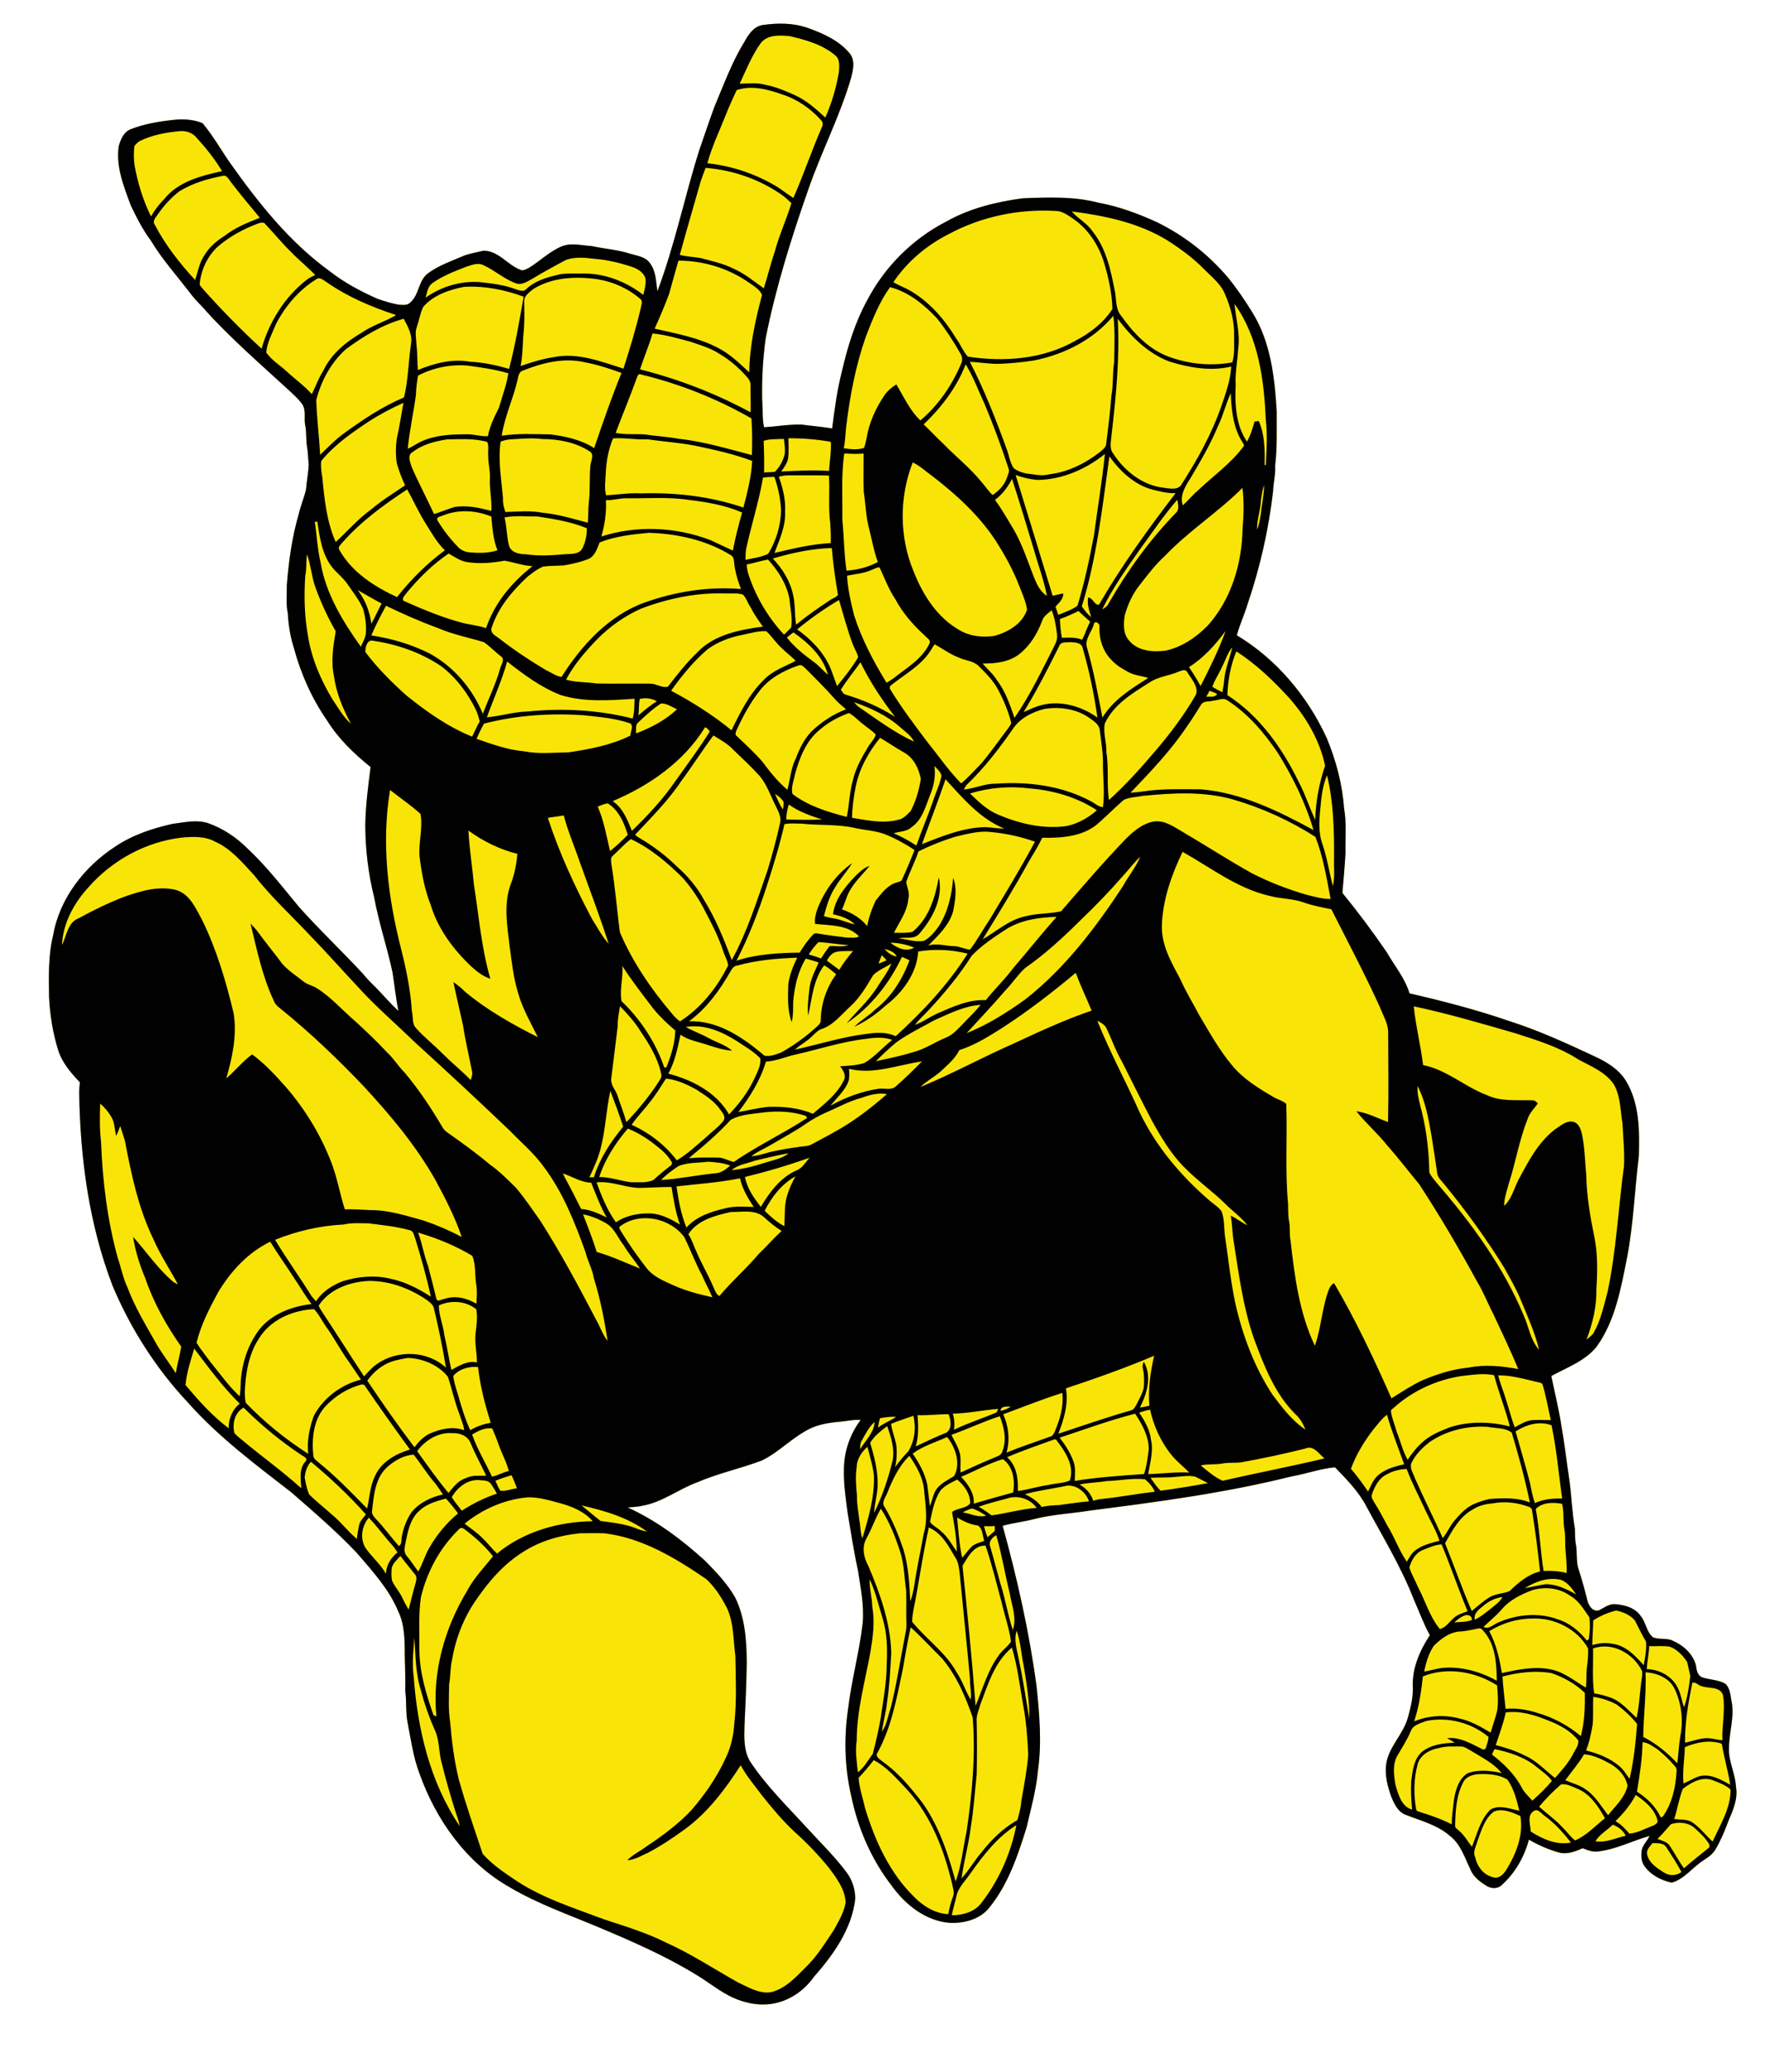 <?xml version="1.0" encoding="utf-8"?>
<!-- Generator: Adobe Illustrator 16.0.0, SVG Export Plug-In . SVG Version: 6.00 Build 0)  -->
<!DOCTYPE svg PUBLIC "-//W3C//DTD SVG 1.1//EN" "http://www.w3.org/Graphics/SVG/1.1/DTD/svg11.dtd">
<svg version="1.1" id="Layer_1" xmlns="http://www.w3.org/2000/svg" xmlns:xlink="http://www.w3.org/1999/xlink" x="0px" y="0px"
	 width="257.128px" height="301.626px" viewBox="0 0 257.128 301.626" enable-background="new 0 0 257.128 301.626"
	 xml:space="preserve">
<g>
	<defs>
		<rect id="SVGID_1_" width="257.128" height="301.626"/>
	</defs>
	<clipPath id="SVGID_2_">
		<use xlink:href="#SVGID_1_"  overflow="visible"/>
	</clipPath>
	<path clip-path="url(#SVGID_2_)" fill="#F8E507" d="M252.904,260.151c-0.086-1.927-1.111-3.698-1.021-5.64
		c0.015-2.348,0.874-4.688,0.335-7.028c-0.122-0.797-0.223-1.676-0.796-2.288c-1.048-0.689-2.378-0.596-3.522-1.019
		c-0.661-0.351-0.749-1.129-0.848-1.789c-0.475-1.707-1.955-2.948-3.545-3.6c-0.872-0.312-1.852-0.065-2.694-0.418
		c-0.953-0.755-1.003-2.118-1.748-3.035c-0.856-1.304-2.473-1.72-3.941-1.793c-0.813,0.025-1.459,0.537-2.152,0.89
		c-0.888,0.289-1.49-0.592-1.691-1.335c-0.381-1.502-0.772-3.006-1.265-4.477c-0.449-1.239-0.2-2.584-0.449-3.856
		c-0.147-0.745-0.086-1.505-0.14-2.255c-0.416-2.416-0.483-4.873-0.834-7.299c-0.393-2.546-0.668-5.11-1.127-7.645
		c-0.37-2.431-0.972-4.817-1.466-7.223c2.295-1.266,4.928-2.183,6.611-4.294c2.72-3.782,3.522-8.486,4.425-12.949
		c0.932-4.883,1.11-9.856,1.715-14.778c0.109-3.723,0.104-7.7-1.898-10.988c-1.058-1.701-2.823-2.744-4.597-3.561
		c-4.026-1.88-8.08-3.742-12.324-5.096c-4.773-1.65-9.666-2.921-14.587-4.052c-0.667-2.211-2.178-4-3.311-5.97
		c-2.031-2.978-4.192-5.869-6.471-8.658c0.175-1.944,0.346-3.907,0.456-5.865c-0.063-2.156,0.175-4.332-0.215-6.464
		c-0.246-3.498-1.163-6.932-2.502-10.167c-2.796-6.125-7.324-11.524-13.119-15.008c0.423-1.559,1.12-3.028,1.578-4.575
		c1.815-5.306,3.052-10.806,3.706-16.374c0.041-1.261,0.38-2.491,0.299-3.758c0.325-2.622,0.2-5.27,0.226-7.906
		c-0.287-4.932-0.876-10.084-3.532-14.375c-1.08-1.751-2.236-3.46-3.534-5.058c-2.868-3.4-6.453-6.196-10.457-8.133
		c-2.703-1.232-5.516-2.266-8.443-2.804c-3.604-0.94-7.361-0.787-11.049-0.639c-3.871,0.52-7.754,1.47-11.171,3.412
		c-4.863,2.507-8.921,6.559-11.457,11.407c-1.783,3.235-2.872,6.8-3.698,10.384c-0.703,2.725-1.068,5.516-1.421,8.303
		c-1.488-0.25-2.99-0.363-4.482-0.566c-1.822-0.04-3.62,0.282-5.435,0.394c-0.301-1.303-0.145-2.65-0.277-3.971
		c-0.06-3.016,0.103-6.043,0.518-9.028c1.476-7.388,3.74-14.597,6.23-21.697c1.903-5.477,4.606-10.645,6.221-16.223
		c0.291-1.155,0.613-2.538-0.244-3.543c-1.554-1.862-3.856-2.887-6.096-3.68c-2.113-0.75-4.41-0.733-6.605-0.415
		c-1.316,0.243-2.068,1.44-2.657,2.524c-1.799,2.915-2.955,6.151-4.291,9.286c-0.798,2.123-1.496,4.274-2.245,6.414
		c-2.147,6.808-3.572,13.84-6.094,20.528c-0.213-1.396-0.2-2.958-1.113-4.124c-0.666-0.931-1.889-1.034-2.899-1.349
		c-1.824-0.585-3.749-0.702-5.613-1.112c-1.414-0.072-2.845-0.493-4.229,0.016c-1.832,0.736-3.25,2.188-4.919,3.2
		c-0.383,0.155-0.812,0.48-1.223,0.232c-1.896-0.729-3.159-2.77-5.342-2.763c-0.904,0.191-1.815,0.394-2.7,0.666
		c-1.851,0.807-3.816,1.444-5.447,2.672c-1.342,1.051-1.22,3.052-2.488,4.172c-0.435,0.511-1.161,0.37-1.75,0.344
		c-1.027-0.184-2.03-0.497-3.017-0.834c-2.454-1.081-4.847-2.349-6.967-4.007c-5.858-4.224-10.409-9.947-14.552-15.798
		c-1.344-1.919-2.49-3.987-4.006-5.781c-1.175-0.499-2.501-0.604-3.766-0.525c-2.278,0.222-4.575,0.571-6.715,1.409
		c-1.015,0.401-1.445,1.482-1.729,2.452c-0.444,2.985,0.729,5.86,1.738,8.604c0.853,1.786,1.751,3.567,2.945,5.157
		c1.612,2.689,3.716,5.034,5.626,7.51c0.523,0.738,1.148,1.395,1.783,2.037c4.026,4.568,8.671,8.522,13.134,12.646
		c0.556,0.552,1.16,1.079,1.583,1.748c0.506,0.903,0.15,1.975,0.358,2.947c0.22,1.019,0.088,2.072,0.26,3.097
		c0.148,0.833,0.158,1.685,0.246,2.529c-0.022,1.263-0.301,2.504-0.392,3.765c-0.286,1.18-0.766,2.307-1.043,3.493
		c-0.991,3.379-1.466,6.885-1.748,10.388c0.019,1.378-0.153,2.772,0.146,4.131c0.083,1.726,0.377,3.443,0.9,5.091
		c1.008,3.725,2.61,7.309,4.812,10.48c1.64,2.658,3.932,4.842,6.346,6.794c-0.365,2.784-0.713,5.568-0.773,8.383
		c0.002,3.582,0.437,7.164,1.306,10.643c0.678,3.694,1.901,7.264,2.677,10.939c0.279,1.841,0.482,3.694,0.833,5.525
		c-1.196-1.086-2.23-2.333-3.359-3.483c-0.662-0.614-1.273-1.28-1.853-1.971c-3.019-3.261-6.257-6.311-9.22-9.628
		c-2.419-2.903-4.726-5.922-7.495-8.507c-1.639-1.643-3.618-2.983-5.813-3.745c-1.707-0.542-3.469-0.093-5.186,0.115
		c-2.918,0.657-5.822,1.624-8.319,3.305c-4.499,2.925-8.112,7.548-9.048,12.913c-0.721,2.933-0.633,5.975-0.595,8.974
		c0.13,2.622,0.547,5.239,1.33,7.749c0.578,1.831,1.856,3.319,3.162,4.683c-0.043,0.466-0.095,0.934-0.1,1.405
		c0.134,9.581,1.421,19.26,4.873,28.24c2.629,6.234,6.324,12.032,10.958,16.965c4.439,5.005,9.827,9.022,15.092,13.101
		c3.264,2.846,6.564,5.673,9.542,8.826c2.227,2.595,4.606,5.177,5.962,8.366c0.986,1.979,1.001,4.252,1.001,6.416
		c0.033,1.758,0.126,3.511,0.073,5.269c0.227,1.583,0.027,3.197,0.368,4.768c0.466,2.422,0.807,4.885,1.679,7.207
		c2.395,6.777,6.829,13.049,13.172,16.631c4.051,2.398,8.514,3.961,12.841,5.776c4.943,2.08,9.889,4.225,14.464,7.044
		c1.728,1.046,3.297,2.348,5.134,3.212c1.967,0.907,4.23,1.325,6.365,0.819c2.223-0.508,4.191-1.937,5.5-3.787
		c2.848-3.243,5.547-6.994,6.036-11.404c-0.002-1.39-0.458-2.772-1.297-3.881c-1.707-2.256-3.731-4.245-5.645-6.325
		c-2.884-3.164-5.993-6.17-8.369-9.759c-0.962-1.598-0.876-3.52-0.823-5.313c0.15-3.021,0.276-6.045,0.329-9.067
		c-0.029-3.214-0.237-6.547-1.679-9.48c-1.144-2.036-2.779-3.729-4.405-5.382c-3.379-3.068-7.09-5.854-11.259-7.749
		c0.728-0.068,1.471-0.074,2.183-0.265c2.857-0.494,5.176-2.373,7.856-3.362c3.061-1.33,6.342-2.021,9.458-3.194
		c2.302-1.087,4.078-2.979,6.277-4.231c1.419-0.915,3.119-1.22,4.769-1.404c1.137-0.058,2.247-0.36,3.391-0.291
		c-1.543,2.061-2.426,4.595-2.438,7.171c-0.06,2.145,0.265,4.27,0.544,6.39c0.473,2.768,0.889,5.549,1.49,8.293
		c0.392,2.546,0.92,5.111,0.705,7.703c-0.488,4.244-1.65,8.382-2.147,12.62c-0.609,4.202-0.485,8.518,0.49,12.655
		c0.974,4.688,2.941,9.191,5.877,12.985c1.987,2.771,4.955,5.137,8.464,5.409c2.128,0.091,4.463-0.526,5.812-2.288
		c2.708-3.367,4.107-7.536,5.37-11.605c0.652-2.763,1.414-5.52,1.672-8.352c0.566-4.034,0.207-8.122-0.206-12.148
		c-1.062-7.913-2.82-15.722-4.947-23.412c1.469-0.428,2.997-0.57,4.476-0.958c2.714-0.704,5.526-0.823,8.286-1.268
		c9.849-1.261,19.721-2.565,29.367-4.981c2.111-0.357,4.144-1.123,6.282-1.313c1.68,1.736,3.408,3.475,4.545,5.633
		c2.414,4.479,5.086,8.845,6.941,13.599c0.764,1.746,1.425,3.539,2.335,5.216c-1.432,2.164-2.552,4.704-2.483,7.348
		c0.086,1.612-0.308,3.205-0.745,4.745c-0.608,2.064-2.213,3.647-2.896,5.68c-0.616,1.861-0.169,3.85,0.471,5.641
		c0.435,1.101,1.016,2.363,2.23,2.768c2.164,0.85,4.52,1.435,6.311,3.006c1.599,1.185,2.173,3.176,3.02,4.884
		c0.407,1.101,1.398,1.816,2.355,2.419c0.684,0.43,1.651,0.468,2.24-0.146c1.93-1.731,3.267-4.088,3.933-6.583
		c1.442,0.828,2.976,1.503,4.585,1.926c1.135,0.194,2.235-0.219,3.25-0.685c0.699,0.301,1.436,0.572,2.214,0.479
		c2.627-0.294,5.005-1.552,7.523-2.264c-0.341,0.779-1.079,1.371-1.168,2.254c-0.069,0.703-0.035,1.491,0.395,2.087
		c0.914,1.333,2.458,2.13,4.005,2.46c1.527-0.413,2.609-1.69,3.811-2.651c0.857-0.726,1.991-1.172,2.567-2.193
		c0.771-1.299,1.352-2.703,1.877-4.119C252.47,263.573,253.213,261.89,252.904,260.151"/>
</g>
<g>
	<defs>
		<rect id="SVGID_3_" width="257.128" height="301.626"/>
	</defs>
	<clipPath id="SVGID_4_">
		<use xlink:href="#SVGID_3_"  overflow="visible"/>
	</clipPath>
	<path clip-path="url(#SVGID_4_)" fill="#010101" d="M108.401,6.171c0.589-1.084,1.342-2.28,2.657-2.524
		c2.195-0.317,4.492-0.334,6.605,0.416c2.24,0.793,4.542,1.817,6.096,3.679c0.858,1.006,0.535,2.388,0.244,3.544
		c-1.614,5.578-4.318,10.745-6.22,16.223c-2.491,7.099-4.755,14.308-6.23,21.696c-0.416,2.985-0.579,6.013-0.518,9.028
		c0.131,1.321-0.024,2.668,0.276,3.972c1.815-0.113,3.613-0.435,5.435-0.394c1.493,0.203,2.995,0.315,4.482,0.566
		c0.353-2.787,0.719-5.579,1.421-8.303c0.826-3.584,1.915-7.149,3.699-10.385c2.536-4.847,6.593-8.899,11.457-11.407
		c3.417-1.941,7.299-2.891,11.17-3.412c3.687-0.148,7.445-0.301,11.049,0.64c2.927,0.537,5.74,1.571,8.443,2.804
		c4.005,1.936,7.589,4.732,10.457,8.132c1.298,1.598,2.454,3.307,3.534,5.058c2.657,4.291,3.244,9.444,3.533,14.375
		c-0.025,2.636,0.099,5.284-0.227,7.906c0.081,1.268-0.258,2.498-0.299,3.759c-0.654,5.568-1.892,11.067-3.705,16.373
		c-0.459,1.547-1.156,3.016-1.579,4.575c5.795,3.484,10.323,8.883,13.119,15.008c1.339,3.235,2.256,6.67,2.503,10.168
		c0.389,2.132,0.149,4.307,0.214,6.463c-0.109,1.958-0.281,3.921-0.456,5.865c2.278,2.789,4.439,5.681,6.472,8.658
		c1.131,1.971,2.644,3.759,3.31,5.97c4.921,1.132,9.813,2.402,14.588,4.052c4.243,1.354,8.297,3.217,12.323,5.096
		c1.773,0.815,3.539,1.859,4.597,3.56c2.003,3.288,2.008,7.268,1.897,10.989c-0.604,4.922-0.782,9.895-1.714,14.779
		c-0.902,4.463-1.705,9.167-4.425,12.948c-1.683,2.111-4.316,3.028-6.612,4.293c0.494,2.405,1.097,4.794,1.467,7.225
		c0.459,2.533,0.735,5.098,1.127,7.644c0.351,2.426,0.418,4.882,0.834,7.299c0.054,0.75-0.008,1.51,0.14,2.255
		c0.249,1.272,0,2.616,0.449,3.856c0.492,1.47,0.884,2.976,1.266,4.478c0.2,0.741,0.802,1.623,1.691,1.335
		c0.691-0.354,1.339-0.865,2.15-0.892c1.47,0.074,3.085,0.489,3.942,1.793c0.745,0.917,0.796,2.281,1.748,3.035
		c0.843,0.354,1.822,0.108,2.694,0.418c1.59,0.652,3.069,1.895,3.546,3.602c0.098,0.658,0.186,1.437,0.847,1.788
		c1.145,0.423,2.474,0.329,3.523,1.02c0.571,0.611,0.673,1.49,0.795,2.287c0.539,2.341-0.32,4.681-0.335,7.028
		c-0.09,1.94,0.936,3.713,1.021,5.64c0.309,1.739-0.434,3.422-1.109,4.98c-0.525,1.416-1.106,2.82-1.877,4.12
		c-0.575,1.022-1.711,1.469-2.567,2.194c-1.201,0.96-2.283,2.237-3.812,2.65c-1.547-0.329-3.09-1.127-4.004-2.459
		c-0.43-0.598-0.463-1.386-0.394-2.088c0.088-0.883,0.826-1.476,1.167-2.254c-2.52,0.711-4.897,1.971-7.524,2.265
		c-0.777,0.092-1.514-0.181-2.213-0.48c-1.015,0.465-2.116,0.878-3.25,0.686c-1.609-0.424-3.142-1.099-4.585-1.928
		c-0.666,2.495-2.003,4.853-3.933,6.583c-0.589,0.614-1.558,0.576-2.24,0.146c-0.957-0.603-1.948-1.318-2.356-2.419
		c-0.846-1.707-1.421-3.699-3.019-4.883c-1.791-1.572-4.147-2.157-6.311-3.008c-1.216-0.402-1.797-1.666-2.23-2.767
		c-0.64-1.791-1.087-3.78-0.47-5.64c0.683-2.033,2.287-3.616,2.896-5.682c0.438-1.54,0.831-3.133,0.745-4.745
		c-0.069-2.643,1.051-5.184,2.484-7.347c-0.91-1.677-1.572-3.47-2.336-5.215c-1.855-4.755-4.527-9.122-6.941-13.599
		c-1.137-2.159-2.866-3.897-4.545-5.634c-2.139,0.191-4.171,0.955-6.282,1.313c-9.646,2.417-19.518,3.721-29.368,4.98
		c-2.758,0.445-5.57,0.564-8.285,1.269c-1.479,0.387-3.008,0.53-4.476,0.958c2.128,7.69,3.885,15.499,4.947,23.413
		c0.414,4.025,0.771,8.114,0.206,12.146c-0.258,2.832-1.021,5.591-1.671,8.354c-1.265,4.067-2.663,8.238-5.371,11.604
		c-1.35,1.763-3.685,2.378-5.813,2.287c-3.508-0.271-6.476-2.636-8.462-5.409c-2.937-3.793-4.905-8.297-5.879-12.983
		c-0.974-4.14-1.099-8.454-0.49-12.656c0.497-4.238,1.66-8.377,2.147-12.62c0.215-2.591-0.313-5.158-0.705-7.703
		c-0.601-2.744-1.017-5.525-1.489-8.293c-0.28-2.121-0.605-4.246-0.545-6.39c0.012-2.577,0.896-5.11,2.438-7.171
		c-1.144-0.069-2.254,0.233-3.391,0.292c-1.65,0.183-3.35,0.489-4.769,1.402c-2.199,1.255-3.975,3.146-6.277,4.232
		c-3.116,1.172-6.397,1.865-9.458,3.195c-2.68,0.987-4.998,2.867-7.856,3.361c-0.712,0.191-1.454,0.196-2.183,0.266
		c4.17,1.893,7.88,4.68,11.259,7.749c1.626,1.651,3.262,3.345,4.406,5.381c1.442,2.933,1.65,6.267,1.678,9.479
		c-0.052,3.023-0.179,6.047-0.329,9.067c-0.053,1.793-0.139,3.716,0.823,5.313c2.376,3.589,5.485,6.596,8.37,9.76
		c1.913,2.079,3.938,4.067,5.645,6.325c0.838,1.107,1.294,2.49,1.297,3.88c-0.49,4.41-3.188,8.162-6.037,11.403
		c-1.309,1.852-3.276,3.279-5.499,3.788c-2.135,0.506-4.399,0.088-6.366-0.818c-1.837-0.865-3.406-2.166-5.134-3.212
		c-4.575-2.82-9.521-4.966-14.464-7.044c-4.326-1.815-8.79-3.38-12.841-5.777c-6.343-3.581-10.777-9.854-13.172-16.631
		c-0.872-2.321-1.213-4.785-1.678-7.206c-0.342-1.572-0.142-3.187-0.369-4.77c0.053-1.758-0.04-3.51-0.073-5.268
		c0-2.163-0.015-4.438-1.001-6.416c-1.356-3.19-3.735-5.772-5.962-8.367c-2.978-3.152-6.278-5.979-9.542-8.825
		c-5.265-4.079-10.653-8.095-15.092-13.101c-4.634-4.934-8.329-10.73-10.958-16.965c-3.452-8.981-4.739-18.659-4.873-28.239
		c0.005-0.473,0.057-0.941,0.1-1.406c-1.306-1.363-2.583-2.851-3.162-4.683c-0.783-2.51-1.2-5.127-1.329-7.749
		c-0.039-2.999-0.127-6.041,0.594-8.973c0.936-5.366,4.549-9.988,9.048-12.914c2.497-1.681,5.401-2.648,8.319-3.304
		c1.717-0.208,3.479-0.657,5.187-0.115c2.194,0.762,4.174,2.101,5.812,3.744c2.769,2.586,5.076,5.604,7.495,8.508
		c2.963,3.317,6.202,6.366,9.22,9.628c0.58,0.69,1.191,1.356,1.853,1.97c1.129,1.151,2.163,2.397,3.36,3.484
		c-0.352-1.832-0.555-3.685-0.834-5.526c-0.776-3.675-1.999-7.245-2.677-10.939c-0.869-3.479-1.303-7.061-1.306-10.642
		c0.06-2.816,0.408-5.6,0.774-8.384c-2.415-1.951-4.707-4.136-6.347-6.793c-2.202-3.172-3.804-6.756-4.812-10.481
		c-0.523-1.647-0.817-3.365-0.9-5.091c-0.298-1.359-0.126-2.753-0.146-4.131c0.282-3.503,0.757-7.008,1.748-10.387
		c0.277-1.187,0.757-2.314,1.044-3.493c0.09-1.261,0.37-2.503,0.392-3.766c-0.089-0.843-0.099-1.695-0.247-2.529
		c-0.171-1.024-0.04-2.077-0.26-3.097c-0.208-0.972,0.148-2.044-0.358-2.947c-0.423-0.668-1.027-1.196-1.583-1.747
		C38.06,53.1,33.415,49.146,29.39,44.578c-0.636-0.643-1.261-1.3-1.784-2.037c-1.91-2.476-4.014-4.822-5.626-7.51
		c-1.194-1.59-2.092-3.372-2.944-5.158c-1.01-2.744-2.183-5.619-1.739-8.603c0.284-0.97,0.715-2.052,1.729-2.453
		c2.14-0.838,4.437-1.187,6.715-1.409c1.266-0.078,2.591,0.027,3.766,0.526c1.516,1.793,2.662,3.861,4.007,5.781
		c4.142,5.85,8.693,11.574,14.551,15.798c2.12,1.657,4.513,2.925,6.968,4.007c0.986,0.337,1.989,0.649,3.016,0.833
		c0.59,0.026,1.316,0.167,1.75-0.344c1.268-1.12,1.146-3.121,2.488-4.172c1.631-1.227,3.596-1.864,5.447-2.671
		c0.886-0.273,1.796-0.475,2.7-0.667c2.183-0.007,3.446,2.035,5.342,2.763c0.411,0.248,0.841-0.076,1.223-0.232
		c1.669-1.012,3.087-2.464,4.919-3.199c1.385-0.509,2.815-0.089,4.229-0.017c1.865,0.411,3.789,0.528,5.614,1.113
		c1.009,0.315,2.232,0.418,2.899,1.349c0.912,1.165,0.899,2.727,1.112,4.124c2.522-6.689,3.947-13.721,6.094-20.529
		c0.75-2.139,1.447-4.291,2.245-6.413C105.447,12.322,106.603,9.087,108.401,6.171 M110.849,6.248
		c-1.318,1.807-2.135,3.927-3.09,5.941c1.258-0.034,2.548-0.187,3.778,0.167c1.538,0.298,2.985,0.917,4.403,1.562
		c1.629,0.773,2.975,1.991,4.293,3.194c0.949-2.125,1.6-4.372,1.987-6.662c0.022-0.755,0.163-1.607-0.363-2.23
		c-1.889-1.707-4.41-2.395-6.829-2.961C113.584,5.13,111.875,5.008,110.849,6.248 M107.316,13.12
		c-0.549,1.241-1.143,2.459-1.628,3.727c-0.915,2.293-1.987,4.537-2.639,6.925c3.685,0.382,7.262,1.626,10.409,3.575
		c0.704,0.496,1.392,1.014,2.125,1.47c1.493-3.409,2.682-6.941,4.172-10.351c0.191-0.341,0.102-0.771-0.186-1.022
		c-1.524-1.676-3.458-3.013-5.626-3.696C111.852,12.996,109.497,12.382,107.316,13.12 M20.339,20.544
		c-0.289,0.198-0.557,0.437-0.76,0.723c-0.107,0.915-0.1,1.846,0.015,2.758c0.463,2.586,1.241,5.134,2.409,7.488
		c0.525-0.943,1.192-1.788,1.944-2.559c2.041-2.529,5.37-3.374,8.402-4.036c-1.043-1.771-2.363-3.374-3.736-4.9
		c-0.566-0.68-1.469-0.983-2.336-0.931C24.244,19.266,22.188,19.636,20.339,20.544 M102.087,26.379
		c-1.027,3.575-2.066,7.145-3.054,10.729c0.996,0.265,2.032,0.282,3.042,0.463c1.585,0.432,3.221,0.762,4.699,1.507
		c1.653,0.705,3.043,1.861,4.49,2.899c0.584-1.753,0.981-3.56,1.597-5.301c0.637-2.419,1.703-4.699,2.433-7.09
		c-0.403-0.398-0.819-0.79-1.273-1.131c-3.283-2.328-7.218-3.694-11.22-4.019C102.556,25.081,102.303,25.725,102.087,26.379
		 M26.17,27.829c-1.266,0.948-2.338,2.147-3.226,3.45c-0.299,0.407-0.776,0.953-0.382,1.457c1.535,2.949,3.61,5.597,5.864,8.028
		c0.413-1.213,0.614-2.526,1.352-3.601c0.699-1.182,1.769-2.092,2.923-2.81c1.528-1.211,3.355-1.934,5.148-2.651
		c-1.426-1.721-2.863-3.434-4.222-5.208c-0.32-0.37-0.554-1.053-1.168-0.89C30.274,26.02,28.078,26.654,26.17,27.829
		 M138.219,34.081c-3.214,1.616-6.063,4.013-8.074,7.008c0.803,0.475,1.688,0.783,2.494,1.256c2.805,1.645,4.987,4.171,6.654,6.93
		c0.618,0.842,1.008,1.867,1.697,2.643c5.256,0.816,10.935,0.396,15.631-2.286c2.131-1.093,4.122-2.612,5.436-4.639
		c-0.053-2.152-0.511-4.308-1.104-6.383c-0.739-2.633-2.251-5.122-4.528-6.698c-0.813-0.542-1.641-1.208-2.667-1.203
		C148.402,30.401,142.953,31.537,138.219,34.081 M156.14,30.785c0.919,1.068,2.242,1.719,3.032,2.908
		c1.938,2.422,2.622,5.526,3.201,8.499c0.305,1.223,0.061,2.605,0.872,3.668c1.804,2.548,4.053,5.002,7.063,6.086
		c2.928,1.068,6.148,1.392,9.217,0.808c0.383-1.25,0.235-2.558,0.26-3.843c0.065-2.094-0.499-4.159-1.319-6.07
		c-0.604-1.511-1.946-2.521-3.053-3.65c-1.585-1.631-3.44-2.969-5.346-4.198C165.867,32.426,160.963,31.399,156.14,30.785
		 M31.676,35.955c-1.473,1.387-2.366,3.31-2.579,5.313c-0.052,0.327,0.275,0.532,0.437,0.771c2.708,3.049,5.571,5.967,8.573,8.723
		c1.117-3.933,3.388-7.57,6.64-10.079c0.356-0.272,0.776-0.437,1.173-0.64c-1.094-1.158-2.352-2.147-3.455-3.293
		c-1.338-1.301-2.517-2.746-3.795-4.102c-0.2-0.313-0.599-0.249-0.9-0.172C35.56,33.28,33.453,34.405,31.676,35.955 M82.509,37.813
		c-1.712,0.909-3.417,1.841-5.079,2.844c-0.673,0.358-1.385,0.857-2.19,0.62c-1.743-0.589-3.125-1.907-4.79-2.657
		c-0.807-0.432-1.69-0.046-2.485,0.2c-1.724,0.664-3.475,1.335-4.989,2.412c-0.666,0.494-0.761,1.364-0.967,2.104
		c2.285-1.629,5.136-2.477,7.942-2.259c1.736,0.193,3.503,0.396,5.148,1.022c0.507,0.153,1.149,0.463,1.579-0.026
		c1.217-1.149,2.863-1.653,4.456-2.032c1.177-0.328,2.406-0.184,3.612-0.215c3.248-0.098,6.424,1.143,8.979,3.106
		c0.167-0.773,0.413-1.556,0.308-2.357c-0.213-0.883-1.08-1.401-1.877-1.688c-1.849-0.623-3.764-1.084-5.712-1.22
		C85.144,37.495,83.772,37.402,82.509,37.813 M98.842,37.944c-0.475,1.609-0.912,3.228-1.364,4.845
		c-0.642,1.712-1.351,3.398-2.11,5.062c3.161,0.721,6.428,1.297,9.314,2.842c1.706,0.878,3.074,2.23,4.468,3.517
		c0.053-3.828,0.884-7.579,1.861-11.261c-0.325-0.841-1.254-1.333-1.968-1.848C106.072,39.04,102.449,37.951,98.842,37.944
		 M45.997,40.714c-2.474,1.531-4.424,3.847-5.769,6.412c-0.556,1.368-1.311,2.698-1.444,4.197c0.797,1.139,2.022,1.858,3.027,2.789
		c1.182,1.115,2.536,2.049,3.616,3.269c0.575-1.117,0.962-2.328,1.659-3.383c1.149-2.465,3.329-4.234,5.633-5.576
		c1.545-1.075,3.396-1.585,4.988-2.553c-3.529-1.16-6.994-2.612-10.06-4.742C47.154,40.838,46.561,40.191,45.997,40.714
		 M77.686,42.085c-0.573,0.463-1.337,0.974-1.32,1.797c0.012,1.371,0.062,2.744-0.048,4.113c-0.2,1.764-0.119,3.55-0.477,5.298
		c1.569-0.549,3.168-1.046,4.816-1.294c3.477-0.719,6.901,0.64,10.168,1.669c0.933-2.913,1.829-5.843,2.526-8.826
		c0.05-0.434,0.365-1.009-0.091-1.332c-1.75-1.521-3.961-2.498-6.246-2.861C83.871,40.212,80.443,40.36,77.686,42.085
		 M61.646,44.694c-0.439,0.917-0.583,1.939-0.914,2.897c-0.321,0.795-0.093,1.65-0.067,2.474c0.15,1.265,0.117,2.543,0.207,3.811
		c2.398-0.991,5.039-1.691,7.637-1.206c1.917,0.084,3.811,0.501,5.654,1.036c0.898-3.462,1.507-6.992,2.123-10.511
		c-2.774-1.02-5.754-1.614-8.718-1.426C65.397,42.199,63.129,42.968,61.646,44.694 M126.139,49.004
		c-1.488,4.234-2.331,8.664-2.861,13.103c-0.124,1.053-0.132,2.118-0.363,3.157c0.97,0.138,2.011,0.279,2.956-0.058
		c0.174-0.422,0.244-0.878,0.353-1.32c0.368-2.312,1.352-4.492,2.677-6.407c0.438-0.628,1.039-1.118,1.687-1.516
		c1.071,1.803,1.95,3.78,3.495,5.249c2.646-2.229,4.643-5.168,5.973-8.349c0.174-0.434,0.136-0.947-0.117-1.344
		c-1.017-1.803-2.149-3.544-3.434-5.165c-1.877-2.008-4.132-3.851-6.842-4.549C128.094,43.992,127.103,46.514,126.139,49.004
		 M179.844,44.243c0.2,2.185,0.853,4.363,0.529,6.574c-0.095,1.76-0.463,3.494-0.357,5.263c-0.129,2.796,0.009,5.819,1.645,8.207
		c0.533-0.903,0.806-1.918,1.104-2.913c0.154-0.017,0.462-0.055,0.615-0.072c0.886,2.001,0.893,4.253,0.854,6.404
		c0.046-0.002,0.134-0.007,0.179-0.009c0.104-2.197,0.239-4.401-0.012-6.591C184.151,55.282,183.34,49.104,179.844,44.243
		 M150.651,52.479c-1.661,0.251-3.333,0.43-5.014,0.487c-1.457,0.06-2.893-0.244-4.344-0.282c2.105,4.076,3.782,8.356,5.349,12.663
		c0.351,0.924,0.477,1.946,1.015,2.789c0.512,0.432,1.183,0.652,1.829,0.795c1.127,0.12,2.285,0.435,3.412,0.12
		c2.735-0.335,5.287-1.614,7.431-3.31c0.334-0.308,0.791-0.604,0.817-1.103c0.301-2.355,0.587-4.709,0.771-7.073
		c0.296-1.602,0.137-3.24,0.4-4.847c0.018-2.245,0.155-4.508-0.124-6.744C159.294,49.461,155.048,51.598,150.651,52.479
		 M50.378,50.85c-2.159,1.927-3.599,4.614-4.305,7.398c0.083,2.658,0.42,5.308,0.568,7.964c1.186-1.127,2.321-2.317,3.663-3.262
		c2.693-1.937,5.478-3.806,8.551-5.087c0.625-2.543,0.633-5.186,1.019-7.767c0.246-1.33-0.451-2.562-1.062-3.687
		C55.725,47.259,52.936,48.959,50.378,50.85 M162.832,46.414c0.311,5.642-0.245,11.277-0.897,16.877
		c-0.055,0.903-0.387,1.956,0.236,2.739c1.629,2.522,4.215,4.594,7.264,4.969c0.824,0.088,1.901,0.399,2.558-0.265
		c2.378-3.682,4.544-7.543,5.973-11.705c0.628-1.839,1.294-3.709,1.401-5.664c-3.004,0.723-6.133,0.164-9.034-0.738
		C167.222,51.438,164.793,49.038,162.832,46.414 M95.056,48.553c-0.511,1.774-1.247,3.472-1.817,5.227
		c5.606,1.402,11.025,3.508,16.11,6.249c0.041-1.32-0.021-2.638-0.011-3.959c0.026-0.446-0.218-0.84-0.495-1.165
		c-1.129-1.27-2.411-2.419-3.878-3.291c-1.323-0.897-2.865-1.349-4.362-1.855C98.773,49.272,96.952,48.718,95.056,48.553
		 M76.174,53.955c-0.588,0.183-0.674,0.859-0.779,1.373c-0.635,2.741-1.877,5.315-2.306,8.109c2.359-0.363,4.757-0.229,7.135-0.189
		c2.201,0.287,4.439,0.772,6.332,1.987c1.259-3.67,2.52-7.34,3.983-10.937c-1.735-0.628-3.496-1.215-5.315-1.547
		C82.178,52.025,79.016,52.82,76.174,53.955 M60.901,54.683c-0.162,0.938-0.286,1.884-0.313,2.837
		c-0.348,2.614-0.936,5.191-1.189,7.82c0.695-0.301,1.306-0.759,1.994-1.075c1.994-0.907,4.248-1.033,6.409-1.031
		c1.106-0.072,2.166,0.339,3.276,0.274c0.268-1.494,0.962-2.838,1.624-4.188c0.463-1.652,1.099-3.262,1.354-4.969
		c-1.965-0.583-3.998-0.865-6.022-1.134C65.567,53.033,63.097,53.542,60.901,54.683 M140.683,53.043
		c-1.304,3.357-3.539,6.275-6.123,8.749c0.965,0.9,1.855,1.877,2.821,2.776c1.843,1.894,3.932,3.549,5.61,5.602
		c0.549,0.628,1.003,1.335,1.619,1.904c0.862-0.588,1.638-1.354,2.013-2.345c0.153-0.499,0.512-1.039,0.287-1.564
		c-1.011-3.119-2.162-6.194-3.42-9.222C142.566,56.973,141.83,54.9,140.683,53.043 M92.77,55.022
		c-0.964,2.691-2.079,5.327-3.08,8.006c1.43,0.28,2.904,0.127,4.353,0.227c1.61,0.263,3.245,0.32,4.85,0.633
		c3.627,0.382,7.125,1.454,10.641,2.366c0.068-1.773,0.052-3.558-0.06-5.332c-5.046-2.896-10.507-5.057-16.161-6.416
		C92.965,54.349,92.873,54.805,92.77,55.022 M177.425,62.059c-1.104,2.682-2.586,5.179-4.063,7.668
		c-0.728,1.114-1.527,2.485-1.046,3.849c0.774-0.702,1.428-1.521,2.227-2.199c2.256-2.135,4.863-3.959,6.701-6.496
		c-0.171-0.503-0.539-0.907-0.744-1.397c-0.927-1.943-1.112-4.126-1.198-6.246C178.568,58.802,178.195,60.509,177.425,62.059
		 M53.738,61.357c-2.505,1.66-5.032,3.41-6.942,5.759c-0.098,0.788,0.024,1.581,0.157,2.36c0.311,3.199,0.631,6.466,1.954,9.437
		c1.729-1.586,3.269-3.389,5.184-4.762c1.54-1.304,3.259-2.356,4.924-3.491c-0.492-1.024-0.886-2.092-1.201-3.183
		c-0.196-1.225-0.172-2.476,0.009-3.701c0.392-1.693,0.63-3.419,0.953-5.127C57.036,59.432,55.34,60.316,53.738,61.357
		 M89.314,63.821c-0.69,1.634-1.003,3.405-1.07,5.17c-0.047,1.036-0.224,2.092,0.046,3.114c1.686-0.067,3.357-0.382,5.05-0.27
		c5.055-0.16,10.156,0.422,14.958,2.056c0.587-2.225,1.163-4.482,1.28-6.789c-2.703-1.017-5.538-1.626-8.358-2.225
		c-2.283-0.43-4.603-0.592-6.901-0.917C92.644,64.058,90.988,63.702,89.314,63.821 M114.851,63.809
		c0.026,0.922,0.067,1.846-0.019,2.765c-0.081,0.793-0.578,1.445-1.022,2.073c2.319-0.11,4.647-0.25,6.963-0.081
		c0.088-1.416,0.348-2.815,0.263-4.241C118.994,63.964,116.923,63.795,114.851,63.809 M60.125,65.813
		c-0.831,0.427-0.377,1.476-0.162,2.153c1.012,2.324,2.201,4.569,3.269,6.871c1.003-0.292,1.963-0.717,2.966-1.015
		c1.816-0.311,3.627,0.109,5.384,0.558c0.091-1.573-0.291-3.127-0.215-4.704c0.074-1.12-0.263-2.209-0.244-3.323
		c-0.071-0.662,0.146-1.407-0.145-2.014c-1.886-0.539-3.876-0.386-5.817-0.372C63.386,64.239,61.57,64.687,60.125,65.813
		 M72.928,64.306c-0.39,2.746,0.114,5.507,0.351,8.24c-0.039,0.686,0.114,1.352,0.348,1.995c1.798-0.058,3.622-0.232,5.404,0.107
		c2.256,0.203,4.422,0.886,6.607,1.452c0.088-1.03,0.029-2.063,0.155-3.088c0.194-1.719,0.051-3.458,0.213-5.172
		c0.033-0.702,0.671-1.712-0.143-2.151c-2.025-1.297-4.487-1.768-6.863-1.768c-1.588-0.205-3.183-0.026-4.771,0.058
		C73.779,64.015,73.342,64.136,72.928,64.306 M111.252,64.175c0.064,1.535,0.09,3.073,0.062,4.611
		c0.513-0.017,1.029-0.051,1.545-0.077c0.747-0.709,1.237-1.645,1.47-2.645c0.062-0.722-0.035-1.448-0.135-2.162
		C113.21,63.955,112.205,63.881,111.252,64.175 M122.996,66.023c-0.468,3.192-0.234,6.428-0.282,9.642
		c0.249,2.469,0.241,4.955,0.609,7.414c1.588-0.102,3.159-0.494,4.564-1.256c-0.626-1.688-0.903-3.469-1.362-5.203
		c-0.396-1.657-0.437-3.36-0.695-5.036c-0.069-1.848-0.007-3.701-0.016-5.552C124.875,66.118,123.934,66.073,122.996,66.023
		 M151.15,69.875c-1.093-0.091-2.17-0.337-3.195-0.726c1.813,5.859,3.602,11.729,5.397,17.596c0.518-0.113,1.029-0.258,1.555-0.342
		c0.009,0.827-0.641,1.364-1.144,1.925c0.133,0.396,0.267,0.793,0.415,1.187c0.948-0.392,1.958-0.714,2.792-1.33
		c1.021-3.355,1.745-6.796,2.401-10.24c0.53-3.949,1.181-7.887,1.594-11.851C158.188,68.322,154.746,69.829,151.15,69.875
		 M161.619,66.445c-1.021,7.324-1.824,14.738-4.021,21.835c0.395,0.576,0.832,1.127,1.374,1.576
		c-0.301-0.931-0.607-1.867-0.459-2.865c0.724,0.035,0.924,1.179,1.595,1.031c3.3-5.685,7.164-11.015,11.159-16.227
		c-1.139,0.066-2.245-0.247-3.343-0.504C165.272,70.593,163.181,68.616,161.619,66.445 M132.966,67.324
		c-1.976,5.053-1.967,10.86,0.131,15.872c1.339,3.401,3.444,6.737,6.712,8.558c1.512,0.913,3.35,1.065,5.067,0.829
		c1.991-0.558,4.071-1.753,4.748-3.83c-0.176-1.166-0.665-2.252-1.095-3.338c-0.902-2.376-2.14-4.616-3.513-6.751
		c-2.405-3.648-5.671-6.631-9.11-9.286C134.928,68.692,134.059,67.833,132.966,67.324 M113.456,69.404
		c0.581,1.621,1.013,3.329,0.92,5.065c0.096,2.127-0.817,4.093-1.548,6.036c2.701-0.635,5.412-1.299,8.193-1.435
		c0.038-0.969-0.011-1.939-0.069-2.906c-0.317-2.297-0.043-4.62-0.191-6.927c-1.903-0.062-3.806-0.017-5.709-0.033
		C114.509,69.188,113.975,69.263,113.456,69.404 M111.164,69.514c-0.592,3.403-1.635,6.7-2.392,10.065
		c-0.163,0.628-0.155,1.279-0.174,1.925c1.114-0.239,2.287-0.361,3.316-0.882c1.18-1.912,1.831-4.133,1.874-6.383
		c-0.1-1.642-0.413-3.266-0.981-4.814C112.257,69.445,111.71,69.468,111.164,69.514 M147.436,69.722
		c-0.614,1.182-1.404,2.263-2.484,3.058c1.027,1.392,1.873,2.904,2.767,4.38c1.201,2.125,1.972,4.448,2.843,6.717
		c0.44,1.079,0.917,2.237,1.956,2.88c-0.42-2.257-1.253-4.403-1.86-6.61C149.608,76.663,148.554,73.182,147.436,69.722
		 M183.638,73.49c-0.148,1.21-0.546,2.402-0.503,3.632c0.524-1.34,0.558-2.797,0.802-4.198c0.076-0.767,0.26-1.526,0.205-2.297
		C183.862,71.556,183.715,72.525,183.638,73.49 M169.743,80.899c-1.429,1.294-2.591,2.837-3.769,4.354
		c-1.015,1.265-1.674,2.781-2.12,4.331c-0.184,1.249-0.27,2.722,0.668,3.711c1.257,1.49,3.398,1.667,5.211,1.444
		c2.393-0.48,4.474-1.912,6.173-3.617c3.481-3.847,5.047-9.119,5.112-14.232c0.177-1.951,0.22-3.907-0.017-5.85
		C177.463,74.571,173.2,77.279,169.743,80.899 M49.876,78.994c-0.238,0.317-0.737,0.659-0.425,1.096
		c1.832,3.235,5.094,5.317,8.387,6.846c2.017-2.565,4.343-4.879,6.968-6.818c-1.161-1.129-1.949-2.559-2.802-3.918
		c-1.007-1.586-1.774-3.305-2.679-4.946C55.911,73.483,52.584,75.918,49.876,78.994 M88.269,72.828
		c0.11,1.784-0.174,3.563-0.659,5.278c5.158-1.658,10.846-1.397,15.892,0.532c1.093,0.497,2.173,1.022,3.266,1.519
		c0.339-1.872,0.838-3.711,1.34-5.543c-2.476-1.076-5.184-1.528-7.851-1.843c-2.926-0.442-5.894-0.189-8.838-0.227
		C90.355,72.496,89.332,72.855,88.269,72.828 M166.02,80.047c-1.953,2.793-3.946,5.592-5.443,8.665
		c0.357-0.195,0.711-0.422,0.894-0.804c2.757-4.793,6.017-9.316,9.878-13.281c0.499-0.488,0.263-1.273,0.165-1.875
		C169.516,75.054,167.82,77.592,166.02,80.047 M64.55,75.042c-0.353,0.155-1.12,0.239-0.781,0.79
		c0.836,1.357,1.817,2.636,2.933,3.778c0.4,0.458,0.988,0.711,1.583,0.8c1.394,0.121,2.838,0.157,4.186-0.296
		c-0.626-1.56-0.746-3.255-0.891-4.912C69.361,74.295,66.792,74.129,64.55,75.042 M73.504,75.338
		c0.325,1.325,0.306,2.708,0.631,4.033c0.265,1.089,1.538,1.335,2.497,1.323c1.896,0.289,3.819,0.158,5.719-0.012
		c0.867-0.045,2.052,0.045,2.503-0.865c0.439-0.895,0.647-1.917,0.638-2.91c-2.286-0.951-4.762-1.34-7.195-1.713
		C76.703,75.223,75.077,75.016,73.504,75.338 M45.858,75.973c0.305,1.982,0.386,3.997,0.852,5.958
		c0.769,4.537,3.228,8.544,5.86,12.228c0.262-0.59,0.575-1.168,0.718-1.801c0.125-1.244-0.054-2.507-0.391-3.706
		c-0.551-1.286-1.44-2.387-2.223-3.536c-0.621-0.952-1.557-1.626-2.264-2.502c-1.497-1.877-1.843-4.356-2.175-6.658
		C46.14,75.961,45.952,75.968,45.858,75.973 M87.359,78.972c-0.368,0.855-0.621,1.848-1.493,2.347
		c-1.201,0.504-2.481,0.796-3.766,1.001c-0.988,0.064-1.984,0.043-2.967,0.167c-0.85,0.347-1.579,0.932-2.298,1.488
		c-2.23,2.082-4.276,4.506-5.222,7.452c-0.234,0.762,0.602,1.132,1.094,1.514c2.18,1.693,4.477,3.222,6.848,4.633
		c0.74,0.322,1.45,0.883,2.25,0.976c2.927-4.61,6.862-8.94,12.123-10.834c4.482-1.592,9.267-2.354,14.019-1.962
		c-0.506-1.313-0.917-2.682-1.022-4.093c-0.024-0.361-0.199-0.733-0.54-0.888c-3.546-2.159-7.744-3.076-11.86-3.203
		C92.102,77.802,89.638,78.065,87.359,78.972 M112.584,81.317c1.407,1.476,2.541,3.288,2.956,5.304
		c0.344,1.418,0.184,2.891,0.442,4.324c1.547-1.275,3.199-2.419,4.869-3.525c0.394-0.289,0.929-0.415,1.227-0.812
		c-0.389-2.256-0.714-4.529-0.897-6.817C118.258,79.863,115.38,80.493,112.584,81.317 M59.181,86.391
		c-0.194,0.33-0.666,0.65-0.411,1.072c2.784,1.24,5.609,2.424,8.56,3.21c1.151,0.298,2.352,0.379,3.477,0.781
		c1.228-3.639,3.768-6.686,6.767-9.022c-1.392-0.086-2.715-0.561-4.076-0.804c-1.86,0.351-3.777,0.503-5.654,0.174
		c-0.908-0.22-1.686-0.748-2.479-1.215C63.013,82.179,60.976,84.199,59.181,86.391 M44.731,80.694
		c-0.165,1.051-0.034,2.127-0.265,3.171c-0.184,2.851-0.125,5.728,0.37,8.546c0.511,3.377,1.872,6.572,3.641,9.475
		c0.829,1.192,1.523,2.517,2.641,3.472c-1.172-2.178-2.146-4.491-2.474-6.96c-0.453-2.157-0.095-4.356,0.263-6.496
		c-1.266-2.187-2.304-4.501-3.131-6.891C45.38,83.586,45.21,82.096,44.731,80.694 M108.778,82.182c0.05,0.415,0.069,0.845,0.2,1.248
		c1.049,3.336,2.866,6.409,5.239,8.971c0.344-0.357,0.731-0.678,1.046-1.062c0.222-1.397-0.153-2.775-0.255-4.16
		c-0.413-2.177-1.65-4.102-3.126-5.716C110.836,81.64,109.827,82,108.778,82.182 M126.942,82.989
		c-1.113,0.523-2.359,0.566-3.541,0.83c0.105,1.925,0.542,3.824,1.001,5.691c1.108,3.5,2.832,6.772,4.754,9.888
		c0.32-0.193,0.643-0.384,0.95-0.597c1.92-1.535,4.217-2.815,5.312-5.124c0.215-0.53-0.411-0.798-0.688-1.142
		c-1.688-1.523-3.2-3.257-4.284-5.267c-0.967-1.452-1.583-3.085-2.311-4.657C127.709,82.585,127.332,82.854,126.942,82.989
		 M52.119,85.919c1.097,1.423,1.744,3.116,1.985,4.89c0.528-0.965,0.97-1.975,1.493-2.942C54.418,87.254,53.277,86.57,52.119,85.919
		 M93.405,88.609c-2.422,1.073-4.619,2.632-6.469,4.523c-1.693,1.768-3.329,3.654-4.475,5.824c1.44,0.402,2.94,0.32,4.408,0.552
		c2.634,0.069,5.272-0.007,7.909,0.029c0.857,0.007,1.654,0.649,2.512,0.448c1.358-1.754,2.736-3.515,4.341-5.052
		c2.457-2.56,6.141-3.248,9.511-3.706c-0.628-0.884-1.278-1.755-1.748-2.737c-0.442-0.613-0.638-1.389-1.168-1.934
		c-0.795-0.246-1.652-0.124-2.471-0.155C101.543,86.243,97.333,87.12,93.405,88.609 M116.13,91.633
		c2.028,1.439,3.833,3.3,4.838,5.604c0.351,0.874,0.645,1.772,0.974,2.655c1.087-1.354,2.209-2.707,3.078-4.212
		c-0.157-0.688-0.564-1.284-0.809-1.941c-0.777-2.089-1.345-4.248-1.982-6.383C120.087,88.619,118.053,90.057,116.13,91.633
		 M56.238,88.196c-0.779,1.407-1.507,2.84-2.147,4.315c2.954,0.445,5.862,1.3,8.532,2.649c3.491,1.91,6.204,5.107,7.72,8.768
		c0.809-2.18,1.867-4.265,2.493-6.512c0.105-0.587,0.828-1.411,0.14-1.858c-0.861-0.649-1.592-1.463-2.483-2.065
		c-2.256-0.685-4.592-1.135-6.762-2.082C61.173,90.482,58.686,89.371,56.238,88.196 M151.806,90.42
		c-0.687,1.836-1.744,3.586-3.305,4.807c-1.503,1.172-3.498,1.394-5.345,1.377c0.661,0.822,1.521,1.476,2.054,2.398
		c1.268,1.616,1.909,3.601,2.584,5.513c2.297-3.324,4.03-6.994,5.859-10.585c0.26-0.475,0.399-1.015,0.337-1.557
		c-0.134-1.196-0.339-2.393-0.771-3.522C152.668,89.288,152.029,89.715,151.806,90.42 M154.405,90.126
		c0.046,0.912,0.115,1.824,0.284,2.722c0.996-0.021,2.018-0.091,2.964,0.289c0.435-0.857,0.718-1.779,1.16-2.634
		c-0.58-0.501-1.141-1.024-1.702-1.545C156.228,89.391,155.337,89.812,154.405,90.126 M159.339,90.962
		c-0.358,1.136-1.418,2.194-0.945,3.458c0.948,3.299,1.547,6.688,2.213,10.055c1.563-2.589,4.181-4.191,6.67-5.769
		c-0.925-0.311-1.928-0.356-2.799-0.81c-0.915-0.48-1.829-1.008-2.529-1.784c-1.291-1.268-1.859-3.126-1.78-4.904
		C160.225,90.688,159.396,90.262,159.339,90.962 M108.193,92.423c-1.803,0.344-3.575,0.996-5.072,2.075
		c-2.068,1.753-3.787,3.864-5.354,6.068c3.102,1.647,6.08,3.526,8.802,5.754c1.263-2.59,2.57-5.246,4.656-7.287
		c1.261-1.378,3.085-1.968,4.685-2.816c-0.637-0.687-1.416-1.222-2.067-1.896c-0.815-0.733-1.4-1.678-2.202-2.423
		C110.474,91.829,109.33,92.194,108.193,92.423 M173.213,97.12c0.604,0.893,1.17,1.812,1.692,2.758
		c1.335-2.612,2.639-5.256,3.645-8.014C177.05,93.875,175.363,95.783,173.213,97.12 M114.63,92.822
		c1.087,1.382,2.469,2.483,3.881,3.515c0.776,0.542,1.368,1.296,2.099,1.891c-0.69-2.658-2.849-4.628-5.012-6.154
		C115.254,92.296,114.949,92.566,114.63,92.822 M53.234,94.935c1.729,2.317,3.799,4.36,5.941,6.295
		c2.949,2.366,6.077,4.589,9.599,6.015c0.391-0.734,0.69-1.51,1.12-2.219c-0.177-0.589-0.317-1.191-0.592-1.743
		c-1.216-2.457-2.909-4.716-5.122-6.357c-2.923-1.943-6.328-3.12-9.788-3.631C53.48,93.027,53.187,94.27,53.234,94.935
		 M154.36,93.951c-1.638,3.298-3.31,6.589-5.244,9.724c0.664-0.263,1.294-0.607,1.978-0.826c2.956-1.046,6.287-0.163,8.777,1.613
		c-0.481-3.409-1.18-6.797-2.145-10.105c-0.159-0.824-1.157-0.833-1.821-0.862C155.39,93.563,154.635,93.383,154.36,93.951
		 M136.164,93.801c-0.222,0.291-0.394,0.616-0.597,0.919c-1.426,2.269-3.898,3.508-5.91,5.172c-0.009,0.086-0.025,0.26-0.036,0.346
		c1.63,2.699,3.539,5.211,5.432,7.73c1.646,2.032,3.13,4.217,4.971,6.087c1.053-0.879,1.965-1.91,2.925-2.889
		c1.32-1.56,2.483-3.241,3.724-4.865c0.222-0.339,0.529-0.644,0.648-1.041c-0.41-1.676-1.089-3.283-1.893-4.807
		c-0.712-1.372-1.825-2.457-2.906-3.533c-0.786-0.738-1.935-0.734-2.861-1.192C138.404,95.255,137.327,94.443,136.164,93.801
		 M178.035,97.072c-0.417,0.996-1.086,1.884-1.411,2.913c0.449,0.323,0.968,0.531,1.45,0.8c0.101-0.577,0.217-1.153,0.263-1.738
		c0.143-1.662,0.816-3.21,1.187-4.821C178.834,95.064,178.537,96.127,178.035,97.072 M180.118,94.833
		c-0.846,2.007-1.236,4.2-1.317,6.368c4.711,3.028,8.044,7.765,10.448,12.746c0.93,1.739,1.497,3.635,2.357,5.407
		c0.076-2.682,0.568-5.337,1.435-7.876c-0.767-3.665-2.718-6.982-5.159-9.783C185.556,99.138,183.026,96.719,180.118,94.833
		 M70.929,104.434c1.994-0.17,3.93-0.802,5.939-0.847c5.107-0.519,10.317-0.235,15.303,1.024c0.27-0.936,0.232-1.918,0.275-2.88
		c-3.592,0.236-7.298,0.532-10.788-0.549c-2.875-1.118-5.364-2.985-7.778-4.866C73.113,99.1,71.9,101.724,70.929,104.434
		 M122.495,100.413c0.212,0.272,0.365,0.661,0.747,0.733c2.512,0.757,4.94,1.8,7.149,3.224c-1.919-2.486-3.663-5.113-5.036-7.945
		C124.412,97.762,123.361,99.021,122.495,100.413 M110.644,100.597c-1.369,1.752-2.431,3.72-3.355,5.738
		c-0.115,0.286-0.268,0.669,0.083,0.867c1.268,1.203,2.56,2.397,3.713,3.715c1.077,1.459,2.217,2.889,3.618,4.057
		c0.435-1.507,0.492-3.128,1.23-4.539c0.53-1.426,1.215-2.823,2.275-3.933c1.45-1.394,3.16-2.512,5.039-3.236
		c-0.592-0.508-1.199-1-1.708-1.59c-1.303-1.481-2.714-2.858-4.095-4.262c-0.324-0.277-0.673-0.762-1.151-0.518
		C114.155,97.638,112.036,98.76,110.644,100.597 M171.627,97.817c-1.368,0.592-2.928,0.69-4.175,1.555
		c-2.489,1.554-5.217,3.202-6.502,5.965c-0.281,1.392,0.294,2.796,0.228,4.205c0.379,2.297,0.028,4.642,0.373,6.941
		c2.442-2.206,4.642-4.659,6.769-7.161c2.199-2.565,4.236-5.279,5.92-8.212c0.352-1.194-0.651-2.223-1.225-3.173
		C172.739,97.312,172.088,97.648,171.627,97.817 M175.727,101.449c0.53-0.074,1.285,0.158,1.586-0.429
		c-0.361-0.177-0.731-0.316-1.101-0.45C176.041,100.859,175.883,101.15,175.727,101.449 M93.195,101.774
		c-0.16,0.781-0.081,1.59-0.194,2.381c0.86-0.738,1.724-1.471,2.703-2.049C94.951,101.678,94.034,101.542,93.195,101.774
		 M176.775,102.001c-0.595,0.2-1.443-0.024-1.806,0.604c-0.638,1.022-1.264,2.051-1.967,3.028c-2.369,3.586-5.359,6.686-8.311,9.785
		c0.623-0.052,1.251-0.105,1.872-0.198c2.784-0.427,5.602-0.306,8.408-0.301c5.881,0.492,11.268,3.162,16.38,5.927
		c-1.16-3.969-3.011-7.718-5.189-11.221c-1.992-2.951-4.353-5.745-7.383-7.674C178.177,101.52,177.434,101.975,176.775,102.001
		 M96.286,102.426c-1.202,0.778-2.245,1.767-3.293,2.734c-0.485,0.387-0.291,1.079-0.339,1.614c2.173-0.807,4.276-1.917,5.976-3.512
		C97.88,102.946,97.117,102.359,96.286,102.426 M124.408,102.233c0.248,0.276,0.503,0.563,0.823,0.771
		c2.56,1.769,5.077,3.655,7.916,4.962c-0.423-0.889-1.268-1.431-1.977-2.068C129.23,104.178,126.837,103.064,124.408,102.233
		 M152.171,103.209c-1.806,0.454-3.625,1.378-4.659,2.98c-2.008,2.882-4.169,5.683-6.717,8.109
		c-0.155,0.199-0.277,0.418-0.363,0.659c1.591-0.176,3.093-0.897,4.714-0.862c4.678-0.334,9.532,0.308,13.716,2.524
		c0.603,0.308,1.11,0.826,1.815,0.896c0.273-2.004,0.021-4.026,0.004-6.037c0.043-1.704-0.243-3.393-0.453-5.079
		c-0.036-0.878-0.827-1.38-1.466-1.833C156.88,103.197,154.425,102.868,152.171,103.209 M119.536,106.153
		c-2.058,1.581-3.042,4.126-3.713,6.55c-0.179,0.946-0.614,1.913-0.38,2.884c2.304,1.765,5.144,2.632,7.921,3.346
		c0.372-1.796,0.389-3.651,0.905-5.418c0.399-1.715,1.292-3.247,2.178-4.749c0.356-0.619,0.926-1.116,1.139-1.81
		c-0.54-0.623-1.285-1.02-1.896-1.567c-0.695-0.496-1.257-1.198-2.023-1.578C122.176,104.36,120.742,105.11,119.536,106.153
		 M70.508,105.358c-0.402,0.716-0.76,1.454-1.08,2.209c2.257,0.769,4.523,1.619,6.92,1.814c2.133,0.431,4.311,0.177,6.464,0.158
		c3.078-0.458,6.223-1.055,9.024-2.438c-0.017-0.571,0.513-1.339,0.002-1.771c-2.23-0.788-4.608-0.951-6.936-1.209
		C80.077,103.82,75.195,104.129,70.508,105.358 M102.713,105.886c-3.074,5.005-8.112,8.496-13.449,10.75
		c1.49,1.02,2.14,2.727,2.796,4.325c2.329-2.238,4.53-4.624,6.369-7.286c1.678-2.376,3.434-4.704,4.969-7.175
		C103.22,106.242,103.025,105.979,102.713,105.886 M103.936,107.075c-1.611,2.132-3.023,4.41-4.628,6.55
		c-1.924,2.911-4.412,5.375-6.788,7.906c0.22,0.21,0.475,0.382,0.745,0.533c1.91,1.131,3.699,2.469,5.282,4.03
		c1.581,1.385,2.977,3.004,3.976,4.86c1.719,2.76,2.949,5.785,4.08,8.825c2.279-4.15,3.685-8.699,5.24-13.15
		c0.68-2.256,1.298-4.53,1.802-6.829c0.199-0.81-0.217-1.576-0.551-2.28c-0.815-1.56-1.33-3.301-2.513-4.642
		c-1.181-1.292-2.459-2.494-3.729-3.694C106.035,108.286,104.951,107.712,103.936,107.075 M128.216,107.417
		c-1.7,2.089-3.062,4.529-3.572,7.199c-0.292,1.464-0.495,2.953-0.514,4.451c2.207,0.351,4.504,0.883,6.718,0.284
		c0.772-0.129,1.301-0.755,1.826-1.278c0.755-1.456,1.225-3.053,1.471-4.675c-0.298-1.497-1.003-3.004-2.371-3.801
		C130.556,108.921,129.411,108.126,128.216,107.417 M136.129,111.521c0.195,1.416-0.06,2.858-0.615,4.17
		c-0.66,1.676-1.118,3.612-2.678,4.71c-0.721,0.681-1.756,0.662-2.655,0.908c1.156,0.504,2.266,1.094,3.316,1.798
		c0.803-2.312,1.791-4.551,2.56-6.872c0.373-1.094,0.894-2.149,1.097-3.291C137.031,112.345,136.514,111.953,136.129,111.521
		 M192.363,117.56c-0.19,1.794-0.328,3.67,0.311,5.399c0.671,1.97,0.965,4.04,1.5,6.044c0.323-1.366,0.121-2.775,0.172-4.16
		c0.021-4.005-0.077-8.071-1.025-11.978C192.697,114.346,192.492,115.967,192.363,117.56 M134.307,122.906
		c2.947-1.172,5.968-2.404,9.182-2.485c0.937,0.036,1.865,0.224,2.806,0.208c-3.533-1.433-6.031-4.435-8.551-7.167
		C136.666,116.636,135.441,119.754,134.307,122.906 M141.308,115.521c1.229,1.184,2.501,2.423,4.103,3.083
		c3.128,1.322,6.574,2.139,9.975,1.657c1.641-0.34,3.164-1.196,4.41-2.3c-2.921-1.908-6.375-2.908-9.835-3.178
		C147.065,114.413,144.1,114.675,141.308,115.521 M56.826,115.017c-1.294,7.744-0.311,15.669,1.628,23.222
		c0.738,2.942,1.357,5.934,1.545,8.962c0.227,0.826-0.026,1.817,0.619,2.495c1.156,1.308,2.55,2.378,3.773,3.622
		c1.356,1.352,2.841,2.564,4.19,3.924c0.113-0.439,0.316-0.884,0.17-1.335c-0.43-2.207-0.962-4.391-1.294-6.612
		c-0.456-2.109-0.972-4.203-1.402-6.316c0.616,0.43,1.196,0.907,1.734,1.438c3.2,2.664,6.851,4.72,10.561,6.583
		c-1.026-2.092-2.223-4.129-2.86-6.388c-0.69-2.235-0.936-4.572-1.254-6.881c-0.342-2.957-0.891-6.037,0.138-8.926
		c0.569-1.438,0.86-2.957,1.001-4.492c-2.574-0.64-4.998-1.829-7.135-3.395c0.139,2.657,0.564,5.281,0.81,7.93
		c0.723,4.56,1.086,9.202,2.387,13.651c-1.074-0.339-1.972-1.056-2.794-1.801c-2.597-2.464-4.833-5.439-5.881-8.902
		c-0.914-2.296-1.358-4.739-1.652-7.182c-0.134-2.044,0.509-4.081,0.153-6.11C59.87,117.231,58.304,116.182,56.826,115.017
		 M166.47,115.875c-0.91,0.177-1.885,0.182-2.732,0.564c-1.203,1.024-2.307,2.163-3.496,3.204c-2.193,2.147-5.497,2.388-8.402,2.324
		c-0.582,1.215-1.302,2.359-1.991,3.517c-2.103,3.83-4.401,7.553-6.691,11.269c1.991-1.137,3.758-2.783,6.054-3.31
		c1.753-0.5,3.616-0.363,5.372-0.772c3.076-3.548,6.138-7.118,9.392-10.506c1.15-1.144,2.477-2.281,4.126-2.565
		c1.563-0.217,2.918,0.777,4.198,1.521c3.407,1.994,6.72,4.153,10.173,6.068c2.516,1.275,5.16,2.292,7.87,3.078
		c1.15,0.279,2.299,0.635,3.501,0.613c-0.58-3.044-1.077-6.15-2.214-9.044c-3.708-2.36-7.766-4.213-11.994-5.442
		C175.352,115.182,170.842,115.44,166.47,115.875 M112.904,115.566c0.337,0.783,0.678,1.574,1.151,2.288
		c0.074-0.368,0.105-0.738,0.096-1.106C113.859,116.24,113.368,115.898,112.904,115.566 M87.076,117.431
		c0.904,2.061,1.279,4.296,1.795,6.474c0.924-0.719,1.765-1.536,2.584-2.367c-0.535-1.745-1.301-3.57-2.918-4.579
		C88.025,117.023,87.558,117.266,87.076,117.431 M114.911,117.123c-0.21,0.712-0.37,1.443-0.361,2.19
		c1.734,0.043,3.47,0.066,5.201-0.002C118.064,118.747,116.362,118.188,114.911,117.123 M79.813,119.076
		c1.662,5.113,3.938,10.012,6.454,14.755c0.784,1.199,1.421,2.509,2.403,3.565c-1.287-3.971-2.763-7.88-4.179-11.808
		c-0.774-2.294-1.75-4.52-2.362-6.867C81.36,118.866,80.583,118.931,79.813,119.076 M114.277,119.998
		c-0.688,3.014-1.588,5.972-2.543,8.909c-1.211,3.759-2.638,7.448-4.444,10.965c2.954-0.976,6.113-1.134,9.203-1.177
		c0.566-0.931,1.196-1.829,1.944-2.622c0.198-0.238,0.532-0.21,0.805-0.143c1.387,0.232,2.784,0.413,4.181,0.58
		c0.563-0.04,1.22,0.146,1.716-0.189c-1.664-1.719-4.224-1.564-6.396-1.812c-0.108-0.714,0.095-1.425,0.307-2.096
		c1.018-2.658,2.744-5.118,5.098-6.751c-0.797,1.294-1.867,2.4-2.612,3.73c-0.745,1.225-1.146,2.614-1.511,3.99
		c0.477,0.136,0.962,0.265,1.461,0.33c1.053,0.16,2.01,0.659,3.049,0.871c-0.854-0.857-2.037-1.208-3.18-1.48
		c0.264-2.192,1.726-3.933,3.178-5.48c0.637-0.624,1.292-1.278,2.156-1.572c-0.862,1.094-1.905,2.044-2.651,3.233
		c-0.668,0.939-0.878,2.092-1.379,3.114c1.406,0.485,2.733,1.256,3.672,2.431c0.248-1.277,0.666-2.519,1.23-3.692
		c0.668-0.84,1.315-1.733,2.251-2.297c0.452-0.332,1.041-0.353,1.519-0.625c0.69-1.461,1.312-2.959,1.901-4.463
		c-1.349-0.895-2.777-1.669-4.273-2.283c-1.456-0.556-3.026-0.594-4.528-0.948c-2.531-0.544-5.134-0.332-7.691-0.609
		C115.92,119.929,115.083,119.807,114.277,119.998 M139.233,121.801c-1.863,0.566-3.68,1.289-5.426,2.151
		c-0.511,1.524-1.271,2.954-1.791,4.475c0.137,0.807,0.561,1.6,0.313,2.436c-0.151,1.839-1.299,3.345-2.094,4.943
		c0.892-0.012,1.809,0.067,2.685-0.127c2.381-1.925,3.338-5.052,3.845-7.959c0.697,3.043-0.944,6.058-2.896,8.291
		c-0.784,0.788-1.983,0.372-2.96,0.599c1.218,0.137,2.431,0.588,3.665,0.375c0.937-0.463,1.596-1.322,2.201-2.144
		c1.338-2.094,1.901-4.582,2.08-7.035c0.609,1.548,0.304,3.245,0.014,4.826c-0.576,2.063-2.175,3.568-3.639,5.032
		c1.311-0.402,2.617,0.1,3.938,0.095c0.735,0.067,1.403,0.447,2.146,0.492c1.065-1.373,1.879-2.925,2.858-4.363
		c2.257-3.749,4.529-7.49,6.604-11.347c-2.069-0.724-4.226-1.208-6.409-1.404C142.627,120.915,140.913,121.423,139.233,121.801
		 M12.898,129.168c-2.125,2.294-3.723,5.248-3.871,8.419c0.693-1.337,0.815-3.286,2.417-3.887c2.096-1.151,4.25-2.202,6.478-3.071
		c2.428-0.874,5.081-1.688,7.663-1.075c2.089,0.574,2.939,2.739,3.894,4.454c2.099,4.305,3.463,8.93,4.571,13.577
		c0.48,3.176-0.194,6.369-1.082,9.411c1.313-1.097,2.369-2.485,3.766-3.487c1.874,1.373,3.436,3.096,4.976,4.822
		c2.851,3.316,5.148,7.12,6.677,11.226c0.778,2.123,1.155,4.362,1.85,6.511c1.235-0.033,2.466,0.041,3.701,0.113
		c2.677-0.031,5.242,0.825,7.794,1.527c1.906,0.643,3.754,1.44,5.535,2.38c-0.972-2.853-2.359-5.544-3.782-8.196
		c-2.825-5.018-6.54-9.461-10.44-13.673c-3.804-4.005-7.811-7.833-12.109-11.305c-0.394-0.318-0.819-0.638-1.01-1.124
		c-1.703-3.58-2.497-7.496-3.426-11.324c0.336,0.361,0.685,0.712,0.988,1.101c1.161,1.612,2.438,3.133,3.615,4.733
		c0.944,1.079,2.176,1.831,3.279,2.726c0.542,0.369,1.211,0.483,1.762,0.841c2.123,1.321,3.751,3.25,5.65,4.85
		c1.574,1.452,3.13,2.92,4.587,4.492c0.969,0.871,1.624,2.018,2.55,2.93c2.066,2.457,3.854,5.134,5.483,7.899
		c0.188,0.354,0.468,0.649,0.807,0.869c2.089,1.48,4.176,2.97,6.132,4.627c1.39,0.968,2.578,2.186,3.787,3.369
		c1.296,1.51,2.395,3.184,3.553,4.8c2.954,4.628,5.557,9.468,8.092,14.33c0.614,1.043,0.973,2.23,1.734,3.19
		c-0.475-3.075-1.069-6.136-2.003-9.107c-0.21-1.333-0.908-2.505-1.216-3.809c-1.554-4.313-3.264-8.663-6.034-12.36
		c-1.404-1.986-3.278-3.558-4.96-5.294c-4.642-4.434-9.346-8.803-14.097-13.121c-2.696-2.641-5.588-5.081-8.107-7.899
		c-2.323-2.457-4.551-4.998-6.913-7.417c-2.722-2.918-5.697-5.611-8.145-8.775c-1.702-1.81-3.331-3.833-5.655-4.878
		c-1.499-0.829-3.264-0.774-4.918-0.612C21.258,122.548,16.354,125.237,12.898,129.168 M89.279,124.59
		c-0.383,0.272-0.23,0.776-0.225,1.172c0.571,3.305,0.807,6.653,1.256,9.972c1.841,4.32,4.525,8.233,7.553,11.803
		c0.339,0.445,0.755,0.826,1.196,1.173c3.066-1.968,5.406-4.917,7.02-8.155c-0.088-0.766-0.532-1.432-0.747-2.163
		c-0.623-1.889-1.524-3.668-2.447-5.423c-0.912-1.86-2.057-3.613-3.427-5.165c-2.223-2.218-4.69-4.289-7.541-5.64
		C90.949,122.866,90.169,123.795,89.279,124.59 M172.281,124.02c-1.604,3.322-2.873,6.911-3.014,10.626
		c-0.124,2.933,1.409,5.519,2.734,8.016c0.783,1.779,1.821,3.432,2.718,5.154c1.468,2.473,2.875,5.014,4.725,7.231
		c1.624,2.009,3.866,3.37,6.065,4.666c0.604,0.363,1.342,0.521,1.875,1c0.179,4.836-0.196,9.695,0.265,14.523
		c0.026,0.836-0.014,1.684,0.138,2.515c0.204,0.958,0.022,1.946,0.228,2.906c0.581,5.189,1.268,10.499,3.537,15.268
		c0.955-2.688,1.028-5.62,2.077-8.285c0.161-0.332,0.375-0.661,0.719-0.826c3.168,5.389,5.831,11.061,8.362,16.771
		c1.466-0.906,2.903-1.872,4.468-2.611c2.156-0.912,4.41-1.639,6.75-1.863c2.399-0.48,4.872-0.238,7.257,0.213
		c-1.134-2.739-2.426-5.404-3.672-8.092c-0.8-1.526-1.409-3.146-2.313-4.616c-2.646-4.85-5.441-9.619-8.472-14.239
		c-1.557-1.859-3.023-3.799-4.637-5.613c-1.389-1.761-3.107-3.222-4.497-4.977c1.624,0.219,3.088,1.02,4.616,1.566
		c0.095-4.322,0.032-8.646,0.021-12.971c0.028-1.361-0.753-2.543-1.214-3.775c-2.192-4.821-4.68-9.499-7.062-14.225
		c-1.344-0.286-2.71-0.518-4.006-0.988c-1.604-0.58-3.346-0.514-4.983-0.962C180.266,129.368,176.405,126.328,172.281,124.02
		 M163.484,127.651c-1.889,2.164-3.89,4.229-5.963,6.216c-2.564,2.55-5.229,5.012-8.202,7.085c-1.041,0.95-1.805,2.165-2.791,3.173
		c-1.851,2.144-3.795,4.208-5.707,6.292c3.062-1.223,5.862-2.994,8.534-4.907c5.778-4.523,10.261-10.437,14.26-16.529
		c0.781-1.444,1.872-2.722,2.495-4.248C165.153,125.629,164.378,126.693,163.484,127.651 M146.559,135.304
		c-1.757,1.144-3.538,2.319-4.997,3.84c-1.796,2.837-3.955,5.423-6.235,7.882c-0.681,0.728-1.428,1.397-2.046,2.185
		c1.221-0.425,2.258-1.242,3.452-1.741c2.18-0.936,4.456-1.991,6.882-1.86c1.28-1.609,2.775-3.03,4.007-4.677
		c2.121-2.465,4.144-5.013,6.298-7.444C151.372,133.556,148.752,133.917,146.559,135.304 M119.247,137.155
		c-0.54,0.544-1.017,1.148-1.418,1.8c0.594,0.189,1.196,0.359,1.779,0.588c0.389-0.616,0.795-1.223,1.251-1.796
		c0.919-0.053,1.877,0.162,2.77-0.153C122.161,137.523,120.712,137.241,119.247,137.155 M129.716,137.246
		c0.933,0.776,2.301,1.402,3.465,0.716C132.078,137.523,130.899,137.262,129.716,137.246 M128.847,138.155
		c0.479,0.528,1.055,1.017,1.795,1.097C130.29,138.576,129.531,138.332,128.847,138.155 M133.768,138.525
		c-0.201,3.195-2.281,6.003-4.762,7.888c-1.354,1.234-2.875,2.301-4.542,3.073c0.909-0.931,2.079-1.55,2.994-2.474
		c2.367-1.808,4.024-4.429,5.029-7.204c-0.36-0.181-0.721-0.349-1.094-0.49c-1.798,3.826-4.542,7.295-8.061,9.671
		c1.435-1.707,3.116-3.207,4.346-5.081c0.747-1.196,1.628-2.323,2.185-3.628c-0.893,0.555-1.915,0.956-2.665,1.703
		c-0.962,1.614-1.922,3.274-3.331,4.549c-1.342,1.22-2.527,2.804-4.33,3.338c-0.515,0.241-0.888,0.693-1.306,1.065
		c-0.723,0.731-1.671,1.18-2.421,1.882c3.532-0.781,7.008-1.894,10.614-2.312c1.359-0.2,2.798-0.241,4.074,0.352
		c3.918-3.589,7.622-7.499,10.464-12.012C138.609,138.241,136.162,138.146,133.768,138.525 M120.472,139.867
		c0.595,0.445,1.192,0.889,1.793,1.328c0.578-0.974,1.266-1.879,2.016-2.727c-0.747,0.019-1.5-0.048-2.24,0.077
		C121.308,138.611,120.758,139.235,120.472,139.867 M128.467,139.058c-0.178,0.404-0.337,0.814-0.483,1.232
		c0.399-0.139,0.791-0.303,1.177-0.475C128.932,139.557,128.7,139.304,128.467,139.058 M107.405,140.583
		c-0.526,0.014-0.786,0.505-1.02,0.902c-1.564,2.722-3.446,5.347-6.015,7.204c4.231-0.16,7.914,2.391,10.999,5.01
		c0.831,0.16,1.683-0.179,2.45-0.479c1.855-1.025,3.574-2.292,5.148-3.711c0.301-0.27,0.637-0.589,0.602-1.034
		c0.045-2.373,0.842-4.718,2.247-6.633c-0.562-0.461-1.106-0.953-1.753-1.29c-1.586,2.085-1.779,4.836-2.321,7.327
		c-0.141-1.245,0.002-2.489,0.157-3.723c0.079-1.442,0.817-2.722,1.364-4.028c-0.621-0.208-1.247-0.407-1.882-0.56
		c-1.151,1.892-1.633,4.098-1.831,6.278c-0.012,0.989,0.024,1.99-0.22,2.959c-0.654-1.781-0.54-3.696-0.487-5.557
		c0.2-1.339,0.692-2.612,1.294-3.818C113.201,139.543,110.25,139.771,107.405,140.583 M90.668,140.645
		c0.127,1.709-0.429,3.409-0.122,5.11c2.78,2.671,4.987,6.007,6.226,9.666c0.078-0.007,0.234-0.02,0.31-0.026
		c0.678-1.707,1.254-3.518,1.292-5.368c-1.144-0.967-2.235-1.996-3.183-3.156C93.64,144.825,92.051,142.807,90.668,140.645
		 M145.916,149.71c-1.954,1.223-3.943,2.483-6.159,3.173c-0.603,1.242-1.687,2.131-2.668,3.062
		c-0.938,0.854-2.099,1.418-3.001,2.311c4.668-1.927,9.106-4.364,13.731-6.392c3.675-1.715,7.369-3.424,11.211-4.725
		c-0.757-1.844-1.626-3.635-2.313-5.507C153.269,144.52,149.696,147.268,145.916,149.71 M136.129,148.533
		c-1.882,1.046-3.83,1.984-5.582,3.243c-1.014,0.872-2.017,1.762-2.94,2.73c1.782-0.399,3.579-0.744,5.323-1.294
		c1.777-0.43,3.288-1.514,4.971-2.188c1.018-0.423,1.712-1.309,2.481-2.059c0.829-0.888,1.724-1.714,2.476-2.67
		C140.455,146.463,138.289,147.573,136.129,148.533 M90.322,146.491c-0.143,0.979-0.372,1.949-0.339,2.945
		c-0.294,2.547-0.635,5.09-0.941,7.641c-0.1,0.912,0.657,1.601,0.915,2.428c0.417,1.294,0.931,2.556,1.299,3.869
		c1.762-1.86,3.403-3.847,4.785-6.008c0.158-0.277,0.399-0.585,0.303-0.922c-0.47-2.369-1.779-4.446-3.109-6.419
		C92.426,148.724,91.386,147.587,90.322,146.491 M205.96,146.513c0.29,2.875,1.008,5.685,1.36,8.551
		c3.437,0.673,6.07,3.164,9.289,4.372c2.068,0.991,4.408,0.673,6.624,0.759c0.343-0.035,0.585,0.234,0.813,0.454
		c-0.526,0.721-1.19,1.354-1.486,2.218c-1.215,3.043-1.748,6.3-2.743,9.413c-0.287,1.082-0.693,2.154-0.695,3.291
		c1.099-1.003,1.431-2.517,2.09-3.795c1.424-2.662,2.865-5.47,5.317-7.342c0.79-0.512,1.612-1.299,2.634-1.127
		c0.9,0.227,1.189,1.222,1.345,2.026c0.37,1.918,0.401,3.878,0.583,5.817c0.057,3.006,0.574,5.972,1.172,8.909
		c0.514,2.5,0.466,5.057,0.304,7.593c0.05,2.527-0.533,5.019-1.443,7.367c0.386-0.309,0.831-0.583,1.07-1.029
		c1.036-1.824,1.445-3.904,2.001-5.903c1.273-6.043,1.569-12.228,2.391-18.336c0.094-2.078-0.119-4.154-0.223-6.229
		c-0.322-1.895-0.273-3.928-1.251-5.644c-1.225-1.821-3.348-2.631-5.196-3.644c-2.781-1.807-5.981-2.772-9.108-3.785
		C215.889,149.025,210.97,147.575,205.96,146.513 M159.854,148.605c1.827,4.566,4.193,8.895,6.192,13.386
		c2.408,4.993,6.063,9.298,10.26,12.883c0.563,0.467,1.207,0.874,1.653,1.466c0.396,1.067,0.36,2.219,0.461,3.335
		c0.49,3.327,0.836,6.676,1.522,9.973c1.059,4.726,2.775,9.354,5.445,13.415c1.396,1.859,2.841,3.774,4.797,5.079
		c-0.344-0.824-0.772-1.639-1.447-2.232c-3.061-3.026-4.619-7.15-6.087-11.104c-1.55-4.466-2.154-9.175-2.887-13.826
		c-0.26-1.318-0.212-2.669-0.468-3.99c0.856,0.38,1.575,1.003,2.428,1.397c-0.942-1.239-2.251-2.104-3.318-3.217
		c-1.866-1.808-4-3.312-5.816-5.167c-2.01-1.986-3.444-4.446-4.806-6.896c-1.484-2.834-2.9-5.705-4.341-8.563
		c-0.881-1.5-1.45-3.153-2.191-4.719C161.009,149.213,160.399,148.895,159.854,148.605 M99.912,149.522
		c1.097,0.625,2.307,1.022,3.398,1.657c1.118,0.587,2.386,0.95,3.349,1.796c-1.164-0.097-2.298-0.411-3.398-0.786
		c-1.383-0.501-2.904-0.676-4.129-1.55c-0.408,1.939-0.803,3.921-1.767,5.676c3.467,0.896,7.004,2.722,8.844,5.929
		c1.502-1.563,2.835-3.322,3.733-5.305c0.406-0.89,0.948-1.861,0.812-2.859c-0.96-1.013-2.197-1.69-3.341-2.462
		C105.204,150.2,102.594,149.058,99.912,149.522 M126.222,151.241c-3.536,0.395-6.927,1.531-10.387,2.306
		c-1.425,0.316-2.777,0.939-4.251,1.019c-0.814,2.703-2.316,5.109-4.018,7.338c1.464-0.249,2.908-0.614,4.387-0.762
		c2.187-0.058,4.434,0.141,6.466,1.015c1.674-1.428,3.529-2.83,4.503-4.86c0.408-0.734-0.103-1.481-0.532-2.063
		c1.179-0.055,2.38-0.122,3.515-0.458c1.526-0.9,2.691-2.283,4.073-3.381C128.781,150.962,127.456,151.05,126.222,151.241
		 M123.684,155.608c0.048,0.554,0.062,1.115-0.031,1.669c-0.478,1.483-1.729,2.505-2.658,3.697c2.154-1.206,4.511-2.077,6.949-2.457
		c0.842-0.132,1.854,0.28,2.552-0.339c1.328-1.158,2.577-2.403,3.823-3.649C130.802,155.03,127.261,156.502,123.684,155.608
		 M97.021,157.034c-0.774,1.179-1.492,2.4-2.4,3.486c-0.831,1.109-1.836,2.085-2.6,3.245c2.559,1.15,4.878,2.923,6.576,5.168
		c1.552-0.91,2.856-2.164,4.219-3.322c0.86-0.829,1.875-1.507,2.598-2.464c0.351-0.598-0.176-1.173-0.518-1.631
		c-0.886-1.271-2.23-2.097-3.51-2.918C100.031,157.852,98.576,157.183,97.021,157.034 M206.512,158.115
		c-0.099,1.314,0.348,2.57,0.644,3.831c0.691,2.849,1.019,5.783,1.065,8.708c0.225,0.592,0.7,1.065,1.085,1.569
		c5.038,5.829,9.682,12.146,12.672,19.294c0.749,1.659,0.974,3.596,2.237,4.989c-0.614-2.55-1.715-4.944-2.716-7.356
		c-0.651-1.597-1.539-3.077-2.363-4.586c-2.612-4.223-5.542-8.241-8.681-12.085c-0.422-0.552-1.06-1.035-1.096-1.782
		c-0.246-1.793-0.542-3.577-0.819-5.365C208.104,162.875,207.677,160.352,206.512,158.115 M88.918,158.825
		c-0.588,2.653-0.688,5.389-1.33,8.033c-0.344,1.592-1.051,3.075-1.724,4.551c0.165-0.003,0.492-0.012,0.656-0.017
		c0.853-2.734,2.453-5.165,4.265-7.354C90.229,162.275,89.567,160.554,88.918,158.825 M125.473,159.845
		c-1.837,0.482-3.489,1.433-5.225,2.168c-0.962,0.43-1.882,0.943-2.753,1.535c-1.663,1.173-3.473,2.106-5.218,3.144
		c-0.929,0.567-1.963,0.959-2.82,1.645c1.184-0.06,2.285-0.562,3.446-0.767c1.089-0.229,2.185-0.422,3.29-0.556
		c0.712-0.173,1.502-0.046,2.142-0.456c1.027-0.574,2.082-1.095,3.102-1.685c2.818-1.516,5.366-3.483,7.777-5.578
		C127.93,159.049,126.668,159.417,125.473,159.845 M14.595,160.668c-0.067,1.854-0.096,3.726,0.126,5.573
		c0.215,5.688,0.91,11.39,2.431,16.89c0.494,1.434,0.766,2.938,1.421,4.315c1.057,2.831,2.636,5.42,4.116,8.044
		c0.862,1.548,1.985,2.928,2.913,4.438c0.218-1.3,0.583-2.567,0.805-3.861c-2.175-3.088-4.036-6.414-5.258-9.998
		c-0.809-1.927-1.44-3.933-1.764-6.001c1.964,2.191,3.627,4.689,5.9,6.595c0.16,0.084,0.478,0.254,0.637,0.337
		c-1.151-2.175-2.545-4.222-3.527-6.487c-2.22-4.534-3.271-9.519-4.2-14.444c-0.21-0.716-0.468-1.416-0.68-2.13
		c-0.184,0.482-0.356,0.972-0.588,1.435c-0.239-0.871-0.2-1.822-0.637-2.634C15.854,161.95,15.268,161.258,14.595,160.668
		 M111.381,161.941c-1.653,0.244-3.439,0.268-4.927,1.096c-1.867,2.042-3.982,3.832-6.117,5.588
		c1.411-0.134,2.832-0.109,4.248-0.089c0.826-0.023,1.533,0.494,2.33,0.628c3.415-2.371,7.207-4.126,10.679-6.407
		c-0.053-0.072-0.163-0.226-0.218-0.3C115.447,161.816,113.39,161.72,111.381,161.941 M91.461,164.308
		c-1.774,2.092-3.324,4.434-4.159,7.065c1.57-0.025,3.058,0.555,4.601,0.747c1.082-0.019,2.247,0.142,3.261-0.298
		c0.85-0.776,1.734-1.516,2.654-2.207c0.023-0.086,0.069-0.257,0.092-0.341c-0.37-0.657-0.859-1.244-1.42-1.743
		C94.979,166.228,93.332,165.038,91.461,164.308 M110,168.974c-1.146,0.439-2.462,0.547-3.414,1.387
		c1.671-0.152,3.304-0.582,4.9-1.093c1.158-0.386,2.425-0.571,3.409-1.353C113.246,168.173,111.629,168.612,110,168.974
		 M108.522,171.356c0.308,1.641,1.302,3.057,2.309,4.353c1.273-2.114,2.835-4.247,5.151-5.291c0.895-0.31,1.349-1.188,1.946-1.859
		C114.847,169.654,111.704,170.583,108.522,171.356 M98.845,169.771c-0.902,0.599-1.79,1.249-2.55,2.028
		c2.667-0.167,5.287-0.723,7.945-0.983c0.854-0.047,1.523-0.587,2.141-1.124c-1.027-0.397-2.125-0.475-3.206-0.554
		C101.731,169.329,100.21,169.202,98.845,169.771 M81.977,170.84c0.927,1.708,1.82,3.433,2.682,5.176
		c1.335,0.086,2.545,0.653,3.725,1.231c-0.938-1.6-1.564-3.369-2.264-5.064C84.627,172.161,83.364,171.269,81.977,170.84
		 M111.4,176.28c0.874,0.843,1.769,1.693,2.872,2.235c0.036-0.865,0.057-1.727,0.079-2.588c0.072-1.665,0.74-3.225,1.536-4.659
		C113.881,172.366,112.413,174.266,111.4,176.28 M98.554,172.729c0.287,2.035,0.669,4.074,1.447,5.989
		c1.469-1.641,3.634-2.333,5.712-2.812c1.337-0.341,2.732-0.217,4.097-0.191c-0.874-1.276-1.659-2.643-2.008-4.163
		C104.75,172.17,101.641,172.374,98.554,172.729 M86.913,172.143c0.721,2.026,1.55,4.052,2.815,5.807
		c1.474-0.991,3.288-1.342,5.043-1.287c1.569,0.074,2.966,0.833,4.289,1.612c-0.652-1.758-0.929-3.62-1.23-5.463
		c-1.497-0.005-2.989,0.104-4.484,0.133C91.161,172.974,89.107,171.895,86.913,172.143 M100.283,179.686
		c0.537,0.82,0.795,1.773,1.22,2.652c0.723,1.705,1.688,3.295,2.405,5.002c0.246,0.477,0.372,1.088,0.89,1.351
		c1.784-2.141,3.911-3.962,5.702-6.097c1.156-1.099,2.195-2.312,3.372-3.389c-0.967-0.571-1.805-1.311-2.636-2.054
		c-1.328-1.1-3.159-0.675-4.738-0.699C104.225,176.953,101.631,177.608,100.283,179.686 M84.933,176.798
		c0.715,1.809,1.41,3.62,2.001,5.472c2.171,0.628,4.218,1.585,6.31,2.423c-0.765-1.155-1.682-2.201-2.384-3.397
		c-0.85-1.058-1.325-2.467-2.54-3.184C87.269,177.503,86.131,177.014,84.933,176.798 M90.375,178.508
		c-0.353,0.187-0.004,0.55,0.103,0.778c1.146,1.848,2.388,3.639,3.732,5.352c0.982,1.263,2.517,1.849,3.921,2.503
		c1.805,0.805,3.72,1.306,5.648,1.726c-0.461-1.093-1.049-2.125-1.514-3.216c-0.972-1.793-1.674-3.718-2.582-5.54
		C97.616,177.308,93.238,176.406,90.375,178.508 M50.067,178.274c-3.421,0.169-6.812,0.948-9.993,2.231
		c1.629,2.714,3.491,5.273,5.158,7.959c0.222,0.368,0.516,0.684,0.814,0.994c0.888-1.421,2.376-2.348,3.911-2.933
		c2.217-0.694,4.623-0.9,6.894-0.365c2.135,0.438,4.098,1.449,5.917,2.617c-0.616-2.835-1.411-5.628-2.258-8.4
		c-0.204-0.466-0.239-1.198-0.86-1.282c-1.937-0.537-3.945-0.727-5.931-0.986C52.501,178.09,51.267,178.006,50.067,178.274
		 M60.91,179.458c0.599,1.564,0.83,3.241,1.437,4.803c0.425,1.58,0.821,3.171,1.208,4.762c0.117,0.65,0.788,0.111,1.194,0.081
		c1.564-0.537,3.269-0.122,4.649,0.707c0.053-0.872,0.122-1.753,0.005-2.62c-0.272-1.442-0.033-2.974-0.597-4.355
		C66.338,181.357,63.667,180.256,60.91,179.458 M31.774,188.15c-1.268,2.338-2.517,4.749-3.142,7.345
		c0.609,0.969,1.339,1.86,2.012,2.789c1.4,1.691,2.649,3.53,4.289,5.005c0.074-0.681,0.127-1.36,0.134-2.041
		c0.16-2.777,1.065-5.54,2.767-7.756c1.844-2.25,4.728-3.305,7.541-3.632c-0.912-1.213-1.669-2.531-2.524-3.783
		c-1.134-1.783-2.383-3.49-3.481-5.296C36.121,182.353,33.608,185.091,31.774,188.15 M46.419,190.089
		c0.21,0.494,0.528,0.937,0.824,1.388c1.955,2.954,3.839,5.956,5.79,8.909c0.6-0.606,1.132-1.297,1.851-1.77
		c2.958-2.123,7.378-2.006,10.084,0.502c-0.483-2.952-1.087-5.882-1.793-8.788c-0.184-0.481-0.636-0.788-1.027-1.086
		c-2.46-1.677-5.392-2.768-8.386-2.756C50.982,186.612,47.998,187.663,46.419,190.089 M63.928,190.063
		c0.007,1.454,0.625,2.808,0.79,4.243c0.399,1.701,0.659,3.431,1.039,5.138c1.153-0.61,2.354-1.389,3.727-1.088
		c-0.019-1.432-0.356-2.848-0.2-4.279c0.145-1.142,0.305-2.316,0.102-3.46C67.844,189.388,65.694,189.244,63.928,190.063
		 M37.646,194.994c-1.459,2.28-1.865,5.033-1.989,7.685c0.031,0.522,0.009,1.062,0.162,1.573c2.717,2.817,5.786,5.298,9.081,7.411
		c-0.203-1.879,0.175-3.753,0.81-5.515c1.394-2.637,3.992-4.571,6.874-5.285c-0.769-1.115-1.499-2.254-2.29-3.353
		c-0.96-1.444-1.786-2.978-2.81-4.38c-0.574-0.84-1.025-1.787-1.727-2.525C42.599,190.734,39.298,192.193,37.646,194.994
		 M28.292,196.34c-0.506,1.751-1.114,3.484-1.263,5.312c1.911,2.266,3.9,4.508,6.288,6.285c-0.019-1.38,0.513-2.71,1.609-3.575
		C32.443,201.923,30.392,199.104,28.292,196.34 M155.282,202.133c0.4,2.263-0.292,4.512-1.102,6.604
		c3.516-1.17,7.019-2.378,10.579-3.398c0.425-0.088,0.602-0.524,0.809-0.854c0.38-0.757,0.811-1.497,1.032-2.318
		c0.112-0.698,0.069-1.407,0.031-2.106c-0.041-0.606-0.366-1.232,0.009-1.801c1.213,2.131,0.445,4.636-0.575,6.67
		c0.461-0.071,0.927-0.157,1.385-0.266c-0.217-2.448,0.146-4.895,0.686-7.278C163.929,199.17,159.618,200.691,155.282,202.133
		 M56.102,198.661c-1.036,0.564-1.907,1.4-2.597,2.348c2.208,3.286,4.472,6.548,6.877,9.692c0.599-0.795,1.306-1.545,2.218-1.979
		c1.561-0.681,3.362-1.114,5.019-0.491c-0.071-0.815-0.451-1.545-0.678-2.317c-0.702-1.779-1.089-3.66-1.688-5.468
		c-1.395-1.733-3.632-2.653-5.82-2.751C58.296,197.899,57.124,198.091,56.102,198.661 M66.034,200.328
		c0.1,0.926,0.41,1.817,0.68,2.708c0.502,1.76,1.022,3.525,1.791,5.189c0.917-0.54,1.927-0.908,2.98-1.075
		c-0.819-2.65-1.55-5.349-1.836-8.114C68.345,198.883,66.87,199.31,66.034,200.328 M212.768,200.359
		c-3.521,0.571-6.901,2.104-9.578,4.473c-0.184,0.229-0.635,0.365-0.547,0.724c0.165,1.035,0.597,2.009,0.872,3.021
		c0.537,1.308,0.838,2.715,1.552,3.949c0.599-0.845,1.198-1.702,1.984-2.39c1.146-1.125,2.646-1.748,4.119-2.316
		c2.832-0.929,5.912-0.872,8.782-0.141c-0.633-2.529-1.624-4.945-2.284-7.463C216.04,199.875,214.391,200.186,212.768,200.359
		 M218.26,200.245c0.298,1.239,0.816,2.411,1.168,3.639c0.427,1.3,0.745,2.637,1.244,3.916c0.809-0.439,1.617-0.958,2.559-1.046
		c0.896-0.06,1.796,0.008,2.696-0.012c-0.396-1.693-0.677-3.412-1.178-5.079c-0.057-0.368-0.475-0.357-0.744-0.437
		C222.108,200.792,220.223,200.211,218.26,200.245 M47.405,204.751c-1.753,1.919-2.013,4.706-1.76,7.181
		c0.036,0.441,0.428,0.696,0.736,0.962c2.548,2.051,4.82,4.402,7.101,6.737c0.37-1.59,0.408-3.294,1.168-4.768
		c0.903-2.047,3.032-3.204,5.074-3.828c-2.269-3.105-4.497-6.239-6.662-9.415c-0.079-0.017-0.234-0.053-0.311-0.068
		C50.706,202.056,48.844,203.223,47.405,204.751 M146.146,205.909c0.796,1.736,1.003,3.725,0.485,5.573
		c2.108-0.86,4.276-1.564,6.419-2.343c0.289-0.078,0.443-0.37,0.567-0.615c0.778-1.801,1.376-3.743,1.143-5.728
		C151.844,203.707,149.012,204.86,146.146,205.909 M145.752,205.391c0.55-0.069,1.046-0.315,1.512-0.604
		C146.715,204.82,145.848,204.622,145.752,205.391 M34.137,208.603c0.346,0.464,0.84,0.783,1.27,1.165
		c2.801,2.336,5.781,4.461,8.486,6.911c-0.074-1.307-0.37-2.804,0.585-3.879c0.493-0.486-0.293-0.769-0.62-1.001
		c-3.009-2.001-5.812-4.31-8.367-6.861C34.188,205.646,33.824,207.241,34.137,208.603 M138.804,205.812
		c0.233,0.766,0.298,1.557,0.162,2.349c2.015-0.971,4.16-1.652,6.215-2.526c0.063-0.129,0.187-0.387,0.247-0.516
		C143.214,205.295,141.028,205.777,138.804,205.812 M165.955,205.668c0.793,1.18,1.553,2.461,1.713,3.906
		c0.41,1.676-0.137,3.381-0.395,5.041c1.996-0.053,3.981-0.33,5.982-0.222c-0.937-0.955-2.014-1.775-2.823-2.845
		c-1.411-1.864-2.397-4.035-2.884-6.317C167.004,205.328,166.479,205.5,165.955,205.668 M154.374,209.314
		c0.813,1.041,1.533,2.175,1.996,3.419c0.353,0.919,0.228,1.911,0.194,2.873c3.343-0.535,6.721-0.771,10.1-0.998
		c0.397-1.156,0.521-2.376,0.688-3.578c0.015-1.919-0.958-3.648-1.98-5.21C161.644,206.775,158.025,208.102,154.374,209.314
		 M133.672,206.035c0.112,1.52,0.172,3.066-0.266,4.547c1.483-0.707,2.974-1.401,4.494-2.018c0.836-0.623,0.628-1.831,0.291-2.672
		C136.683,205.899,135.181,206.09,133.672,206.035 M199.938,208.289c-1.276,1.703-2.414,3.559-3.133,5.567
		c0.921,1.025,1.703,2.168,2.502,3.294c0.392-0.764,0.674-1.614,1.307-2.226c1.074-1.02,2.543-1.421,3.949-1.737
		c-0.864-2.398-1.805-4.768-2.503-7.216C201.223,206.615,200.605,207.48,199.938,208.289 M128.191,206.482
		c-0.129,0.451-0.222,0.91-0.284,1.38c0.807-0.659,1.799-0.996,2.65-1.583C129.761,206.222,128.971,206.336,128.191,206.482
		 M129.813,207.302c0.141,1.04,0.547,2.02,0.755,3.049c0.119,1.082,0.081,2.187-0.167,3.252c0.578-0.812,1.211-1.571,1.908-2.28
		c0.955-1.535,1.16-3.448,0.762-5.196C131.983,206.521,130.876,206.846,129.813,207.302 M138.603,208.9
		c0.463,0.946,1.058,1.851,1.273,2.898c0.121,0.86,0,1.729,0.057,2.597c1.583-0.733,3.166-1.456,4.781-2.121
		c0.511-0.241,1.225-0.379,1.335-1.036c0.639-1.664,0.224-3.453-0.397-5.05C143.252,206.959,140.974,208.054,138.603,208.9
		 M125.529,209.768c-0.242,0.365-0.196,0.812-0.229,1.232c0.78-1.277,2.025-2.395,2.115-3.98
		C126.572,207.767,126.066,208.798,125.529,209.768 M220.793,208.401c0.714,2.503,1.451,4.998,2.105,7.52
		c0.179,0.984,0.39,1.966,0.7,2.92c1.249-0.589,2.615-0.698,3.976-0.666c-0.497-3.56-0.798-7.148-1.545-10.667
		C224.253,206.835,222.323,207.413,220.793,208.401 M126.766,210.075c0.614,2.011,1.145,4.084,1.087,6.201
		c-0.024,1.348-0.461,2.642-0.511,3.986c1.187-2.412,2.056-4.986,2.689-7.599c0.349-1.717-0.223-3.431-0.784-5.036
		C128.332,208.337,127.351,209.052,126.766,210.075 M208.289,209.933c-1.093,0.843-2.105,1.848-2.694,3.115
		c-0.239,0.781,0.314,1.486,0.546,2.2c1.288,2.92,2.729,5.771,4.045,8.68c0.655-0.778,1.018-1.75,1.686-2.52
		c0.804-0.946,1.673-1.896,2.818-2.424c0.764-0.311,1.545-0.599,2.362-0.751c1.945-0.134,3.971-0.235,5.82,0.51
		c-0.707-3.428-1.635-6.82-2.641-10.172c-0.998-0.75-2.321-0.599-3.484-0.836C213.799,207.545,210.746,208.254,208.289,209.933
		 M68.776,208.854c0.757,2.137,1.934,4.081,2.897,6.125c0.843-0.14,1.602-0.641,2.452-0.813c-0.344-1.355-1.048-2.579-1.502-3.895
		c-0.27-0.781-0.589-1.542-0.912-2.299C70.644,207.808,69.663,208.328,68.776,208.854 M60.771,211.272
		c1.483,2.056,2.934,4.145,4.568,6.086c0.711-0.857,1.423-1.831,2.543-2.158c0.914-0.473,1.96-0.32,2.949-0.355
		c-0.757-1.598-1.609-3.15-2.293-4.78c-0.394-1.032-1.621-1.473-2.648-1.414C63.855,208.49,61.945,209.68,60.771,211.272
		 M132.961,211.63c0.929,1.371,1.775,2.852,2.116,4.492c0.145,1.048,0.262,2.104,0.38,3.159c0.402-0.891,0.485-1.937,1.145-2.699
		c0.662-0.729,1.557-1.172,2.388-1.674c1.016-1.862,0.221-4.135-1.005-5.692C136.297,209.979,134.454,210.516,132.961,211.63
		 M146.712,212.15c1.406,1.218,1.636,3.169,1.563,4.922c1.495-0.17,2.928-0.669,4.42-0.867c1.037-0.263,2.159-0.231,3.146-0.648
		c0.692-1.961-0.473-3.938-1.619-5.465c-0.191-0.199-0.341-0.678-0.695-0.506C151.246,210.412,148.944,211.2,146.712,212.15
		 M124.804,213.614c-0.215,1.378-0.077,2.77,0.038,4.15c-0.029,1.17,0.21,2.318,0.334,3.477c0.201,0.9,0.134,1.844,0.456,2.722
		c0.893-2.954,1.784-5.985,1.684-9.102c-0.146-1.442-0.602-2.823-0.939-4.224C125.521,211.392,124.811,212.438,124.804,213.614
		 M190.149,210.897c-3.121,0.785-6.271,1.454-9.437,2.024c-0.857,0.081-1.725-0.007-2.574,0.144
		c-1.063,0.212-2.161,0.041-3.221,0.287c1.003,0.812,2.02,1.724,3.201,2.231c4.934-1.129,9.912-2.075,14.838-3.252
		C192.121,211.686,191.391,210.355,190.149,210.897 M56.446,213.56c-1.782,1.576-1.987,4.107-2.233,6.32
		c-0.141,0.525,0.27,0.938,0.585,1.305c1.179,1.231,2.177,2.622,3.302,3.903c0.504-0.271,0.328-0.891,0.435-1.354
		c0.234-1.266,0.692-2.512,1.423-3.572c1.134-1.395,2.847-2.207,4.575-2.586c-0.454-0.638-0.852-1.315-1.371-1.901
		c-1.045-1.236-1.893-2.619-2.891-3.892C58.853,211.853,57.499,212.633,56.446,213.56 M129.26,217.347
		c-0.242,0.654-0.917,1.396-0.373,2.083c1.158,1.922,1.991,4.012,2.717,6.127c0.738,2.464,0.891,5.046,1.006,7.598
		c0.293-0.75,0.446-1.543,0.587-2.328c0.358-2.517,0.917-4.993,1.363-7.493c0.676-2.194,0.211-4.504,0.027-6.733
		c-0.237-1.712-1.151-3.238-2.102-4.645C130.949,213.438,130.048,215.398,129.26,217.347 M140.012,215.012
		c1.012,1.055,1.945,2.37,1.853,3.91c1.899-0.576,3.814-1.1,5.727-1.628c0.303-1.699,0.019-3.799-1.497-4.856
		C143.98,213.079,142.041,214.166,140.012,215.012 M44.388,215.104c0.138,0.826,0.31,1.679,0.64,2.453
		c0.995,1.005,2.125,1.863,3.168,2.819c1.388,1.092,2.429,2.541,3.783,3.67c0.112-0.667,0.186-1.333,0.334-1.986
		c0.119-0.639,0.64-1.07,0.991-1.578c-2.462-2.761-5.16-5.296-8.002-7.661C44.711,213.429,44.463,214.28,44.388,215.104
		 M202.024,214.658c-1.142,0.539-1.767,1.752-2.154,2.896c-0.179,0.443,0.158,0.85,0.36,1.223c0.7,1.079,1.276,2.229,1.892,3.356
		c1.059,1.682,1.686,3.602,2.827,5.234c0.363-0.568,0.647-1.218,1.206-1.623c1.021-0.798,2.316-1.101,3.544-1.421
		c-0.466-1.493-1.288-2.83-1.949-4.237c-0.949-2.068-2.018-4.083-2.826-6.215C203.912,213.905,202.905,214.156,202.024,214.658
		 M72.167,215.584c0.21,0.497,0.435,0.994,0.728,1.452c0.819,0.093,1.6-0.271,2.408-0.348c-0.216-0.655-0.5-1.281-0.772-1.909
		C73.729,215.004,72.938,215.274,72.167,215.584 M167.605,215.152c0.479,0.633,0.893,1.366,1.492,1.882
		c2.3-0.313,4.6-0.683,6.882-1.107c-0.609-0.304-1.21-0.614-1.815-0.923c-0.962-0.249-1.967-0.035-2.94,0.015
		C170.02,215.159,168.809,215.073,167.605,215.152 M65.818,217.971c0.405,0.709,0.974,1.311,1.451,1.977
		c1.598-1.032,3.32-1.889,5.125-2.493c-0.301-0.502-0.578-1.02-0.931-1.484c-0.418-0.517-1.149-0.411-1.739-0.49
		C68.051,215.412,66.608,216.578,65.818,217.971 M161.203,215.627c-1.308,0.226-2.641,0.226-3.941,0.506
		c0.948,0.505,1.667,1.326,2.001,2.353c0.465-0.124,0.931-0.255,1.418-0.271c2.526-0.262,5.026-0.749,7.548-1.035
		c-0.291-0.733-0.84-1.313-1.432-1.815C164.925,215.171,163.071,215.577,161.203,215.627 M137.024,216.986
		c-0.917,1.351-1.194,2.999-1.54,4.563c0.37,0.604,1.11,0.867,1.597,1.381c0.998,0.795,1.571,1.95,2.308,2.966
		c-0.026-1.931-0.352-3.859-0.7-5.76c0.788-0.62,2.034-0.456,2.648-1.268c0.023-1.388-0.866-2.605-1.887-3.458
		C138.594,215.845,137.672,216.255,137.024,216.986 M149.303,217.549c0.955,0.424,1.834,1.009,2.469,1.856
		c0.798-0.201,1.617-0.251,2.436-0.273c1.479-0.188,2.947-0.424,4.433-0.553c-0.468-1.452-2.083-2.648-3.627-2.192
		C153.111,216.788,151.165,217.011,149.303,217.549 M67.686,221.831c0.85,0.681,1.784,1.266,2.55,2.051
		c0.772,0.722,1.404,1.574,2.173,2.301c3.876-3.205,8.974-4.647,13.943-4.704c-1.232-1.438-3.059-2.169-4.842-2.651
		c-1.51-0.398-3.038-0.874-4.614-0.831C73.526,218.287,70.297,219.703,67.686,221.831 M146.765,218.149
		c-1.407,0.394-2.837,0.723-4.208,1.225c0.688,0.329,1.274,0.821,1.906,1.244c2.196-0.289,4.341-0.924,6.557-1.082
		C150.117,218.211,148.271,217.648,146.765,218.149 M61.133,219.916c-1.411,1.198-1.726,3.123-2.087,4.835
		c-0.108,0.578-0.246,1.294,0.203,1.772c0.614,0.714,1.108,1.519,1.681,2.266c0.64-1.091,0.964-2.328,1.6-3.422
		c1.088-1.903,2.497-3.62,4.191-5.019c-0.523-0.774-1.137-1.479-1.753-2.174C63.609,218.538,62.184,218.928,61.133,219.916
		 M217.45,218.879c-1.02,0.079-2.04,0.323-2.901,0.892c-1.935,1.044-2.98,3.076-4.028,4.91c1.311,3.277,2.481,6.618,3.885,9.861
		c0.855-0.692,1.674-1.444,2.622-2.016c0.891-0.53,1.996-0.487,2.918-0.894c1.246-1.238,2.665-2.413,4.412-2.846
		c-0.327-3.022-0.699-6.039-1.194-9.038c-0.057-0.071-0.171-0.213-0.226-0.285C221.219,218.772,219.276,218.521,217.45,218.879
		 M223.728,219.694c0.576,2.979,0.65,6.024,1.149,9.017c1.129-0.041,2.259,0.021,3.358,0.301c0.034-1.13-0.081-2.255-0.172-3.376
		c-0.095-0.998,0.022-2.009-0.164-2.995c-0.213-1.228-0.027-2.49-0.335-3.703C226.266,218.708,224.724,218.693,223.728,219.694
		 M84.704,219.173c0.944,0.74,1.851,1.538,2.801,2.271c1.717,0.232,3.494,0.404,5.13,1.053c0.518,0.223,1.062,0.375,1.618,0.479
		C91.461,220.916,88.042,219.931,84.704,219.173 M140.236,220.184c1.129,0.179,2.278,0.802,3.426,0.489
		c-0.642-0.43-1.319-0.843-2.067-1.048C141.114,219.732,140.676,219.972,140.236,220.184 M126.25,223.92
		c-0.743,1.283-0.432,2.863,0.265,4.094c1.703,4.016,3.205,8.229,3.326,12.634c-0.14,2.421-0.255,4.838-0.628,7.238
		c-0.132,1.43-0.563,2.813-0.724,4.24c0.697-1.031,0.864-2.297,1.266-3.456c0.818-3.223,1.317-6.516,1.947-9.779
		c0.14-0.838,0.393-1.665,0.343-2.52c-0.049-1.593,0.014-3.186-0.031-4.775c-0.287-1.928-0.287-3.909-0.91-5.774
		c-0.694-2.151-1.552-4.272-2.777-6.177C127.521,221.009,127.036,222.535,126.25,223.92 M53.239,225.356
		c0.917,1.316,2.18,2.36,2.987,3.76c0.05-1.239,0.711-2.33,1.676-3.085c-0.243-0.411-0.516-0.8-0.833-1.151
		c-1.154-1.274-2.149-2.684-3.341-3.923C52.702,222.168,52.409,223.959,53.239,225.356 M139.43,220.938
		c0.198,1.958,0.318,3.935,0.736,5.864c0.449-0.501,0.837-1.058,1.3-1.546c0.511-0.526,1.261-0.666,1.92-0.921
		c-0.271-0.74-0.193-1.789-0.932-2.237C141.355,221.967,140.369,221.484,139.43,220.938 M143.35,222.201
		c0.136,0.542,0.311,1.077,0.504,1.607c0.351-0.304,0.7-0.607,1.056-0.903c0.004-0.179,0.017-0.537,0.023-0.718
		C144.402,222.211,143.874,222.208,143.35,222.201 M66.816,222.693c-2.734,2.665-4.618,6.147-5.494,9.854
		c-0.378,2.524-0.206,5.09-0.225,7.636c0.009,3.284,0.984,6.454,2.056,9.526c0.105,0.043,0.32,0.124,0.425,0.167
		c-0.638-6.371,1.186-12.832,4.475-18.271c0.988-1.858,2.466-3.395,3.773-5.025c-1.197-1.511-2.644-2.803-4.179-3.961
		C67.384,222.414,67.015,222.386,66.816,222.693 M135.31,222.386c-0.713,3.214-1.228,6.469-1.798,9.711
		c-0.203,1.338-0.604,2.647-0.633,4.01c2.021,2.522,4.828,4.412,6.433,7.28c0.867,1.265,1.309,2.756,2.097,4.066
		c0.174-0.989-0.146-1.97-0.091-2.961c-0.468-5.141-1.01-10.275-1.507-15.409c-0.112-0.836-0.187-1.717-0.702-2.417
		C138.151,225.017,137.17,223.161,135.31,222.386 M76.236,225.929c-2.868,1.77-5.096,4.385-6.975,7.146
		c-1.781,2.605-2.928,5.626-3.438,8.738c-0.249,1.104-0.165,2.251-0.392,3.364c-0.029,1.848-0.144,3.72,0.15,5.559
		c0.232,2.791,0.585,5.583,1.252,8.312c1.022,3.658,2.28,7.245,3.481,10.844c1.268,1.449,2.88,2.56,4.468,3.634
		c4.009,2.756,8.699,4.21,13.207,5.908c3.049,1.01,6.149,1.932,9.031,3.382c3.649,1.633,6.996,3.841,10.473,5.797
		c1.536,0.704,3.13,1.722,4.895,1.418c2.109-0.551,3.62-2.246,5.108-3.734c1.595-1.563,2.753-3.483,3.99-5.324
		c0.7-1.275,1.485-2.569,1.71-4.026c-0.115-1.91-1.318-3.517-2.426-4.993c-1.524-1.877-3.198-3.634-5.001-5.241
		c-1.735-1.616-3.264-3.436-4.737-5.287c-1.07-1.451-2.281-2.826-3.123-4.425c-2.224,3.446-4.733,6.815-8.066,9.266
		c-1.72,1.256-3.496,2.447-5.38,3.445c-0.999,0.441-1.968,1.056-3.086,1.127c0.841-0.836,1.928-1.354,2.871-2.061
		c2.304-1.538,4.556-3.195,6.464-5.22c1.958-2.26,3.684-4.749,4.945-7.468c0.788-1.59,1.208-3.347,1.316-5.113
		c0.365-3.272,0.212-6.572,0.157-9.855c-0.305-2.302-0.215-4.716-1.165-6.884c-0.798-1.581-1.76-3.121-3.066-4.329
		c-4.48-3.063-9.327-6.008-14.824-6.672c-1.194-0.043-2.39-0.022-3.584-0.005C81.592,223.52,78.703,224.344,76.236,225.929
		 M144.229,225.083c0.537,1.806,0.989,3.634,1.504,5.444c0.719,2.23,1.07,4.563,1.815,6.785c0.615-1.744-0.15-3.544-0.435-5.275
		c-0.707-2.832-1.161-5.726-1.977-8.53C144.579,223.813,144.03,224.394,144.229,225.083 M207.272,225.663
		c-1.048,0.428-1.674,1.507-1.953,2.55c0.303,0.997,0.862,1.891,1.258,2.853c1.077,2.026,1.701,4.316,3.188,6.109
		c0.865-0.224,1.345-1.017,1.978-1.572c0.562-0.556,1.35-0.743,2.059-1.027c-1.34-3.217-2.462-6.509-3.785-9.73
		C209.048,224.893,208.163,225.322,207.272,225.663 M140.217,227.971c0.705,6.791,1.385,13.582,1.905,20.392
		c1.038-2.483,1.766-5.162,3.376-7.361c0.497-0.757,1.316-1.254,1.789-2.011c-0.274-1.963-0.95-3.833-1.385-5.759
		c-0.743-2.744-1.414-5.512-2.326-8.203C141.853,224.962,140.988,226.716,140.217,227.971 M58.32,226.53
		c-0.449,0.549-1.075,1.02-1.249,1.744c-0.055,0.596-0.079,1.21,0.031,1.807c0.351,0.862,1.02,1.547,1.428,2.385
		c0.303,0.644,0.633,1.273,1.001,1.885c0.334-1.358,0.673-2.712,1.063-4.055c0.108-0.377,0.12-0.829-0.174-1.125
		C59.712,228.295,59.008,227.419,58.32,226.53 M222.136,231.211c1.014-0.148,2.01-0.421,3.028-0.563
		c1.608-0.02,3.074,0.719,4.449,1.476c-0.576-0.831-1.22-1.729-2.191-2.105C225.58,229.565,223.701,230.255,222.136,231.211
		 M126.689,229.931c-0.043,1.358,0.366,2.679,0.387,4.038c0.392,2.163,0.088,4.362-0.265,6.507
		c-0.774,4.301-2.008,8.561-2.004,12.957c-0.236,1.538,0.008,3.065,0.166,4.599c0.942-0.709,1.489-1.775,2.182-2.701
		c0.439-1.75,0.869-3.503,1.158-5.284c0.367-2.568,0.86-5.129,0.864-7.727c0.109-2.211,0.074-4.461-0.566-6.596
		C127.999,233.784,127.576,231.77,126.689,229.931 M223.2,231.521c-1.631,0.623-3.269,1.418-4.414,2.778
		c-0.809,0.939-1.788,1.703-2.667,2.57c0.814,0.398,1.47-0.398,2.188-0.671c2.688-1.161,5.849-1.469,8.63-0.442
		c1.72,0.519,3.143,1.727,4.251,3.109c0.062-0.052,0.191-0.155,0.255-0.208c0.198-1.039,0.21-2.118,0.108-3.166
		c-0.814-1.161-1.54-2.465-2.825-3.174C227.145,231.17,225.035,230.964,223.2,231.521 M216.11,233.784
		c-0.631,0.497-1.45,1.092-1.263,2.016c0.785-0.339,1.438-0.904,2.12-1.416c0.671-0.582,1.471-1.064,1.915-1.862
		C217.847,232.631,216.894,233.111,216.11,233.784 M232.1,235.912c0,1.199-0.134,2.396-0.131,3.594
		c0.944-0.265,1.945-0.41,2.915-0.184c1.938,0.217,3.343,1.743,4.572,3.116c0.208-1.122,0.435-2.292,0.34-3.424
		c-0.573-0.996-1.097-2.016-1.598-3.048c-0.664-0.84-1.729-1.274-2.749-1.489C234.264,234.759,233.123,235.258,232.1,235.912
		 M211.855,236.206c0.864-0.089,1.769-0.01,2.583-0.366c0.036-0.518-0.499-0.802-0.95-0.68
		C212.86,235.356,212.343,235.781,211.855,236.206 M216.951,237.483c1.036,1.882,1.492,3.995,1.84,6.094
		c2.374-0.499,4.849-1.048,7.263-0.494c1.877,0.399,3.364,1.684,4.987,2.622c0.105-0.938,0.034-1.884,0.124-2.819
		c0.135-0.966,0.248-1.942,0.178-2.914c-1.59-2.829-4.902-4.458-8.107-4.334C221.015,235.647,218.835,236.318,216.951,237.483
		 M132.669,236.918c-0.451,2.022-0.798,4.06-1.148,6.101c-0.891,4.188-1.641,8.513-3.761,12.296
		c-0.205,0.475,0.412,0.792,0.708,1.072c1.854,1.296,3.424,2.958,4.835,4.718c3.124,3.627,4.673,8.275,5.913,12.819
		c0.869-2.344,1.068-4.865,1.604-7.297c0.798-5.491,1.335-11.051,0.879-16.6c-1.056-3.059-2.369-6.104-4.473-8.594
		C135.699,239.934,134.26,238.351,132.669,236.918 M212.941,237.522c-1.609-0.01-3.013,1.029-4.09,2.132
		c-0.729,1.11-1.115,2.419-1.378,3.711c0.883-0.134,1.741-0.409,2.629-0.533c2.763-0.246,5.549,0.528,7.954,1.867
		c-0.043-2.383-0.153-4.983-1.688-6.941c-0.274-0.286-0.522-0.81-0.994-0.666C214.565,237.254,213.759,237.432,212.941,237.522
		 M148.106,237.412c-0.427,1.354,0.024,2.729,0.291,4.064c0.623,2.902,1.046,5.838,1.559,8.758c0.032-2.626-0.407-5.222-0.838-7.803
		C148.764,240.763,148.685,239.021,148.106,237.412 M60.362,238.448c-0.139,1.868-0.354,3.749-0.098,5.616
		c0.551,7.62,2.371,15.398,6.705,21.799c-0.105-0.714-0.38-1.385-0.6-2.066c-0.778-2.461-1.499-4.939-2.105-7.446
		c-0.354-1.5-0.254-3.109-0.944-4.519c-0.812-1.841-1.478-3.736-1.992-5.681C60.531,243.661,60.554,241.027,60.362,238.448
		 M232.075,239.998c0.056,2.177-0.149,4.379,0.163,6.543c0.692,0.103,1.372,0.268,2.034,0.499c1.717,0.467,2.885,1.907,4.143,3.068
		c0.458-1.949,0.451-3.964,0.792-5.932c0.039-0.284,0.049-0.568,0.027-0.851C238.012,240.75,234.884,238.985,232.075,239.998
		 M240.254,239.663c-0.035,1.123-0.291,2.221-0.355,3.341c1.893,0.041,3.846,1.11,4.599,2.906c0.408,0.836,0.509,1.772,0.835,2.638
		c0.519-1.45,0.738-3.018,0.908-4.548c-0.146-0.671-0.296-1.337-0.441-2.001c-0.616-0.955-1.456-1.853-2.541-2.259
		C242.263,239.573,241.255,239.713,240.254,239.663 M142.834,248.114c-0.234,0.841-0.64,1.66-0.549,2.557
		c0.053,2.557,0.053,5.108,0,7.663c-0.282,2.579-0.438,5.17-0.87,7.734c-0.308,2.491-0.992,4.919-1.342,7.405
		c1.123-1.194,1.908-2.65,2.987-3.878c1.424-1.82,3.133-3.466,5.151-4.608c0.26-0.92,0.522-1.846,0.577-2.804
		c0.398-2.232,0.826-4.465,1.011-6.729c-0.129-2.419-0.286-4.845-0.747-7.228c-0.495-2.793-0.817-5.63-1.64-8.355
		C144.906,241.956,143.946,245.18,142.834,248.114 M207.286,244.074c-0.237,2.209-0.567,4.417-1.267,6.535
		c2.065-0.838,4.367-0.998,6.526-0.427c1.669,0.344,3.16,1.206,4.607,2.069c0.32-1.053,0.688-2.094,0.951-3.161
		c0.198-1.228,0.093-2.482,0-3.716C214.947,243.362,210.812,242.622,207.286,244.074 M218.881,244.084
		c0.095,1.573,0.31,3.138,0.456,4.708c1.595-0.145,3.188,0.117,4.703,0.614c2.296,0.664,4.426,1.822,6.262,3.352
		c0.535-2.046,0.612-4.199,0.572-6.301c-1.356-1.308-3.065-2.259-4.842-2.868C223.651,243.169,221.201,243.486,218.881,244.084
		 M239.727,243.471c0.121,3.146-0.301,6.268-0.335,9.409c1.882,0.953,3.513,2.308,4.962,3.835c0.165-1.339,0.225-2.69,0.452-4.023
		c0.437-2.267,0.151-4.653-0.813-6.748C243.261,244.317,241.409,243.563,239.727,243.471 M246.538,245.003
		c-0.587,2.872-1.088,5.783-1.06,8.726c0.955-0.205,1.884-0.552,2.861-0.654c0.876-0.089,1.714,0.231,2.583,0.284
		c-0.088-2.192,0.451-4.401,0.084-6.572c-0.42-1.267-2.014-0.933-3.023-1.27C247.455,245.452,247.084,244.826,246.538,245.003
		 M232.118,247.042c-0.098,1.354,0.033,2.717-0.1,4.069c-0.225,1.268-0.476,2.538-0.958,3.739c1.736,0.441,3.46,1.105,4.843,2.275
		c0.628,0.503,1.005,1.232,1.499,1.857c0.605-2.621,0.889-5.317,1.091-7.987c-0.837-1.075-1.866-1.998-2.947-2.819
		C234.484,247.599,233.313,247.212,232.118,247.042 M219.357,249.315c-0.341,1.628-0.946,3.178-1.454,4.759
		c1.459,0.363,2.895,0.838,4.241,1.514c1.695,0.75,2.956,2.146,4.389,3.271c0.955-1.088,1.951-2.163,2.617-3.464
		c0.303-0.646,0.886-1.259,0.77-2.014c-1.1-1.393-2.728-2.252-4.352-2.887C223.613,249.695,221.494,249.024,219.357,249.315
		 M207.808,250.55c-0.833,0.337-1.958,0.552-2.29,1.505c-0.521,1.254-1.275,2.386-1.948,3.555c-0.741,1.302-0.514,2.885-0.265,4.291
		c0.413,1.366,0.856,3.117,2.416,3.563c-0.131-1.39-0.21-2.786-0.129-4.179c0.201-1.473,0.36-3.12,1.514-4.197
		c1.342-1.089,3.145-1.312,4.817-1.368c-0.364-0.234-0.739-0.446-1.104-0.663c1.91-0.211,3.618,0.881,5.273,1.674
		c0.078-0.029,0.235-0.082,0.314-0.108c0.18-0.571,0.408-1.139,0.454-1.735C214.403,250.817,210.96,249.915,207.808,250.55
		 M239.289,253.645c-0.039,2.424-0.428,4.82-0.812,7.209c1.456,0.936,2.736,2.153,3.467,3.749c0.079-0.038,0.239-0.112,0.32-0.15
		c1.333-1.932,1.863-4.277,1.979-6.588c0.041-0.287-0.04-0.528-0.24-0.721c-0.762-0.906-1.623-1.728-2.543-2.467
		C240.784,254.249,240.115,253.699,239.289,253.645 M245.445,254.37c-0.034,1.766-0.366,3.522-0.193,5.292
		c0.798-0.351,1.55-0.816,2.386-1.079c1.595-0.355,3.085,0.516,4.427,1.261c-0.308-2.011-0.912-3.962-1.228-5.973
		C249.047,253.255,247.143,253.661,245.445,254.37 M209.617,254.499c-1.328,0.23-2.722,0.984-3.097,2.374
		c-0.566,2.104-0.597,4.324-0.224,6.468c-0.027,0.371,0.429,0.388,0.678,0.505c1.547,0.482,3.071,1.021,4.518,1.758
		c-0.003-1.226,0.21-2.426,0.332-3.641c0.248-1.41,0.684-2.965,1.958-3.786c1.587-0.595,3.369-0.395,4.99-0.033
		c-1.188-1.459-2.934-2.29-4.503-3.267c-0.48-0.261-0.953-0.638-1.524-0.604C211.697,254.277,210.633,254.188,209.617,254.499
		 M217.356,255.445c1.729,1.339,3.35,2.906,4.365,4.873c0.375,0.705,0.994,1.237,1.512,1.839c1.008-0.9,1.994-1.834,2.854-2.88
		c-0.595-0.833-1.459-1.397-2.239-2.034c-1.734-1.439-3.95-2.123-6.111-2.598C217.598,254.903,217.472,255.17,217.356,255.445
		 M230.774,255.404c-0.796,1.342-1.814,2.529-2.744,3.778c0.958,0.429,2.008,0.668,2.882,1.272c1.45,0.945,2.321,2.486,3.355,3.825
		c1.056-1.333,2.448-2.562,2.834-4.281c-0.255-1.412-1.315-2.537-2.531-3.217C233.39,256.132,232.136,255.515,230.774,255.404
		 M125.083,258.838c0.105,1.535,0.64,3.01,0.97,4.509c1.449,4.719,3.581,9.4,7.18,12.88c1.294,1.322,3.025,2.359,4.909,2.46
		c0.158-0.876,0.385-1.736,0.693-2.57c0.278-0.654-0.061-1.339-0.163-1.991c-1.176-4.892-3.057-9.783-6.497-13.546
		c-1.502-1.566-2.933-3.312-4.89-4.323C126.595,257.154,125.861,258.018,125.083,258.838 M213.163,259.485
		c-1.003,1.908-1.134,4.131-1.175,6.247c-0.074,0.417,0.387,0.592,0.621,0.854c0.75,0.641,1.213,1.525,1.827,2.287
		c0.752-1.861,1.215-3.971,2.698-5.418c1.311-0.762,2.844-0.088,4.205,0.174c-0.383-1.565-0.795-3.211-1.729-4.536
		c-1.19-0.717-2.662-0.857-4.028-0.8C214.668,258.317,213.601,258.592,213.163,259.485 M245.158,260.442
		c-0.565,1.414-0.786,2.945-1.256,4.396c0.831,0.104,1.729-0.002,2.5,0.391c1.204,0.762,2.042,1.942,3.095,2.88
		c1.097-2.422,2.63-4.829,2.617-7.57c-0.747-0.694-1.765-1.032-2.703-1.394C247.868,258.628,246.344,259.528,245.158,260.442
		 M227.411,259.793c-1.147,0.993-2.215,2.078-3.191,3.24c1.091,0.994,2.317,1.839,3.326,2.928c0.661,0.641,1.193,1.406,1.909,1.991
		c1.685-0.716,2.94-2.12,4.358-3.232c-0.965-1.725-2.137-3.534-4.04-4.313C229.021,260.118,228.235,259.646,227.411,259.793
		 M235.345,265.143c0.812,0.443,1.421,1.122,2.015,1.81c1.209-0.086,2.293-0.721,3.413-1.144c0.36-0.122,0.869-0.439,0.663-0.887
		c-0.446-1.61-1.811-2.705-3.137-3.596C237.549,262.762,236.5,264.018,235.345,265.143 M217.65,263.738
		c-1.378,1.003-1.827,2.76-2.407,4.277c-0.192,0.787-0.75,1.613-0.314,2.421c0.273,1.355,1.249,2.588,2.647,2.889
		c0.816,0.239,1.479-0.487,1.875-1.105c1.418-2.328,2.521-5.055,2.036-7.832C220.302,263.869,218.935,263.228,217.65,263.738
		 M223.394,263.704c-0.986,0.682-0.406,1.974-0.399,2.947c1.72,1.091,3.785,2.039,5.869,1.603c-1.129-1.424-2.337-2.794-3.813-3.866
		C224.554,264.077,224.023,263.191,223.394,263.704 M243.418,265.586c-0.649,0.72-1.254,1.479-1.958,2.146
		c0.608,0.245,1.338,0.381,1.76,0.938c0.714,1.102,1.335,2.26,2.089,3.335c1.211-1.041,2.453-2.043,3.702-3.037
		c0.07-0.251,0.023-0.473-0.144-0.665c-0.521-0.824-1.249-1.481-1.958-2.131C245.987,265.316,244.566,265.197,243.418,265.586
		 M141.398,272.719c-0.742,1.099-1.812,2.054-2.079,3.405c-0.203,0.912-0.493,1.806-0.664,2.725
		c1.628-0.021,3.383-0.491,4.377-1.879c2.528-3.286,4.243-7.186,5.036-11.247C145.288,267.453,143.265,270.085,141.398,272.719
		 M232.422,268.063c1.53,0.265,2.956-0.478,4.42-0.797c-0.388-0.791-1.095-1.314-1.903-1.607
		C234.121,266.482,233.04,267.058,232.422,268.063 M240.743,268.337c-0.368,0.487-0.947,0.984-0.78,1.671
		c0.271,1.232,1.435,1.969,2.428,2.604c0.791,0.516,1.803,0.509,2.566-0.06c-0.666-1.257-1.445-2.445-2.215-3.637
		C242.303,268.269,241.427,268.358,240.743,268.337"/>
</g>
</svg>
